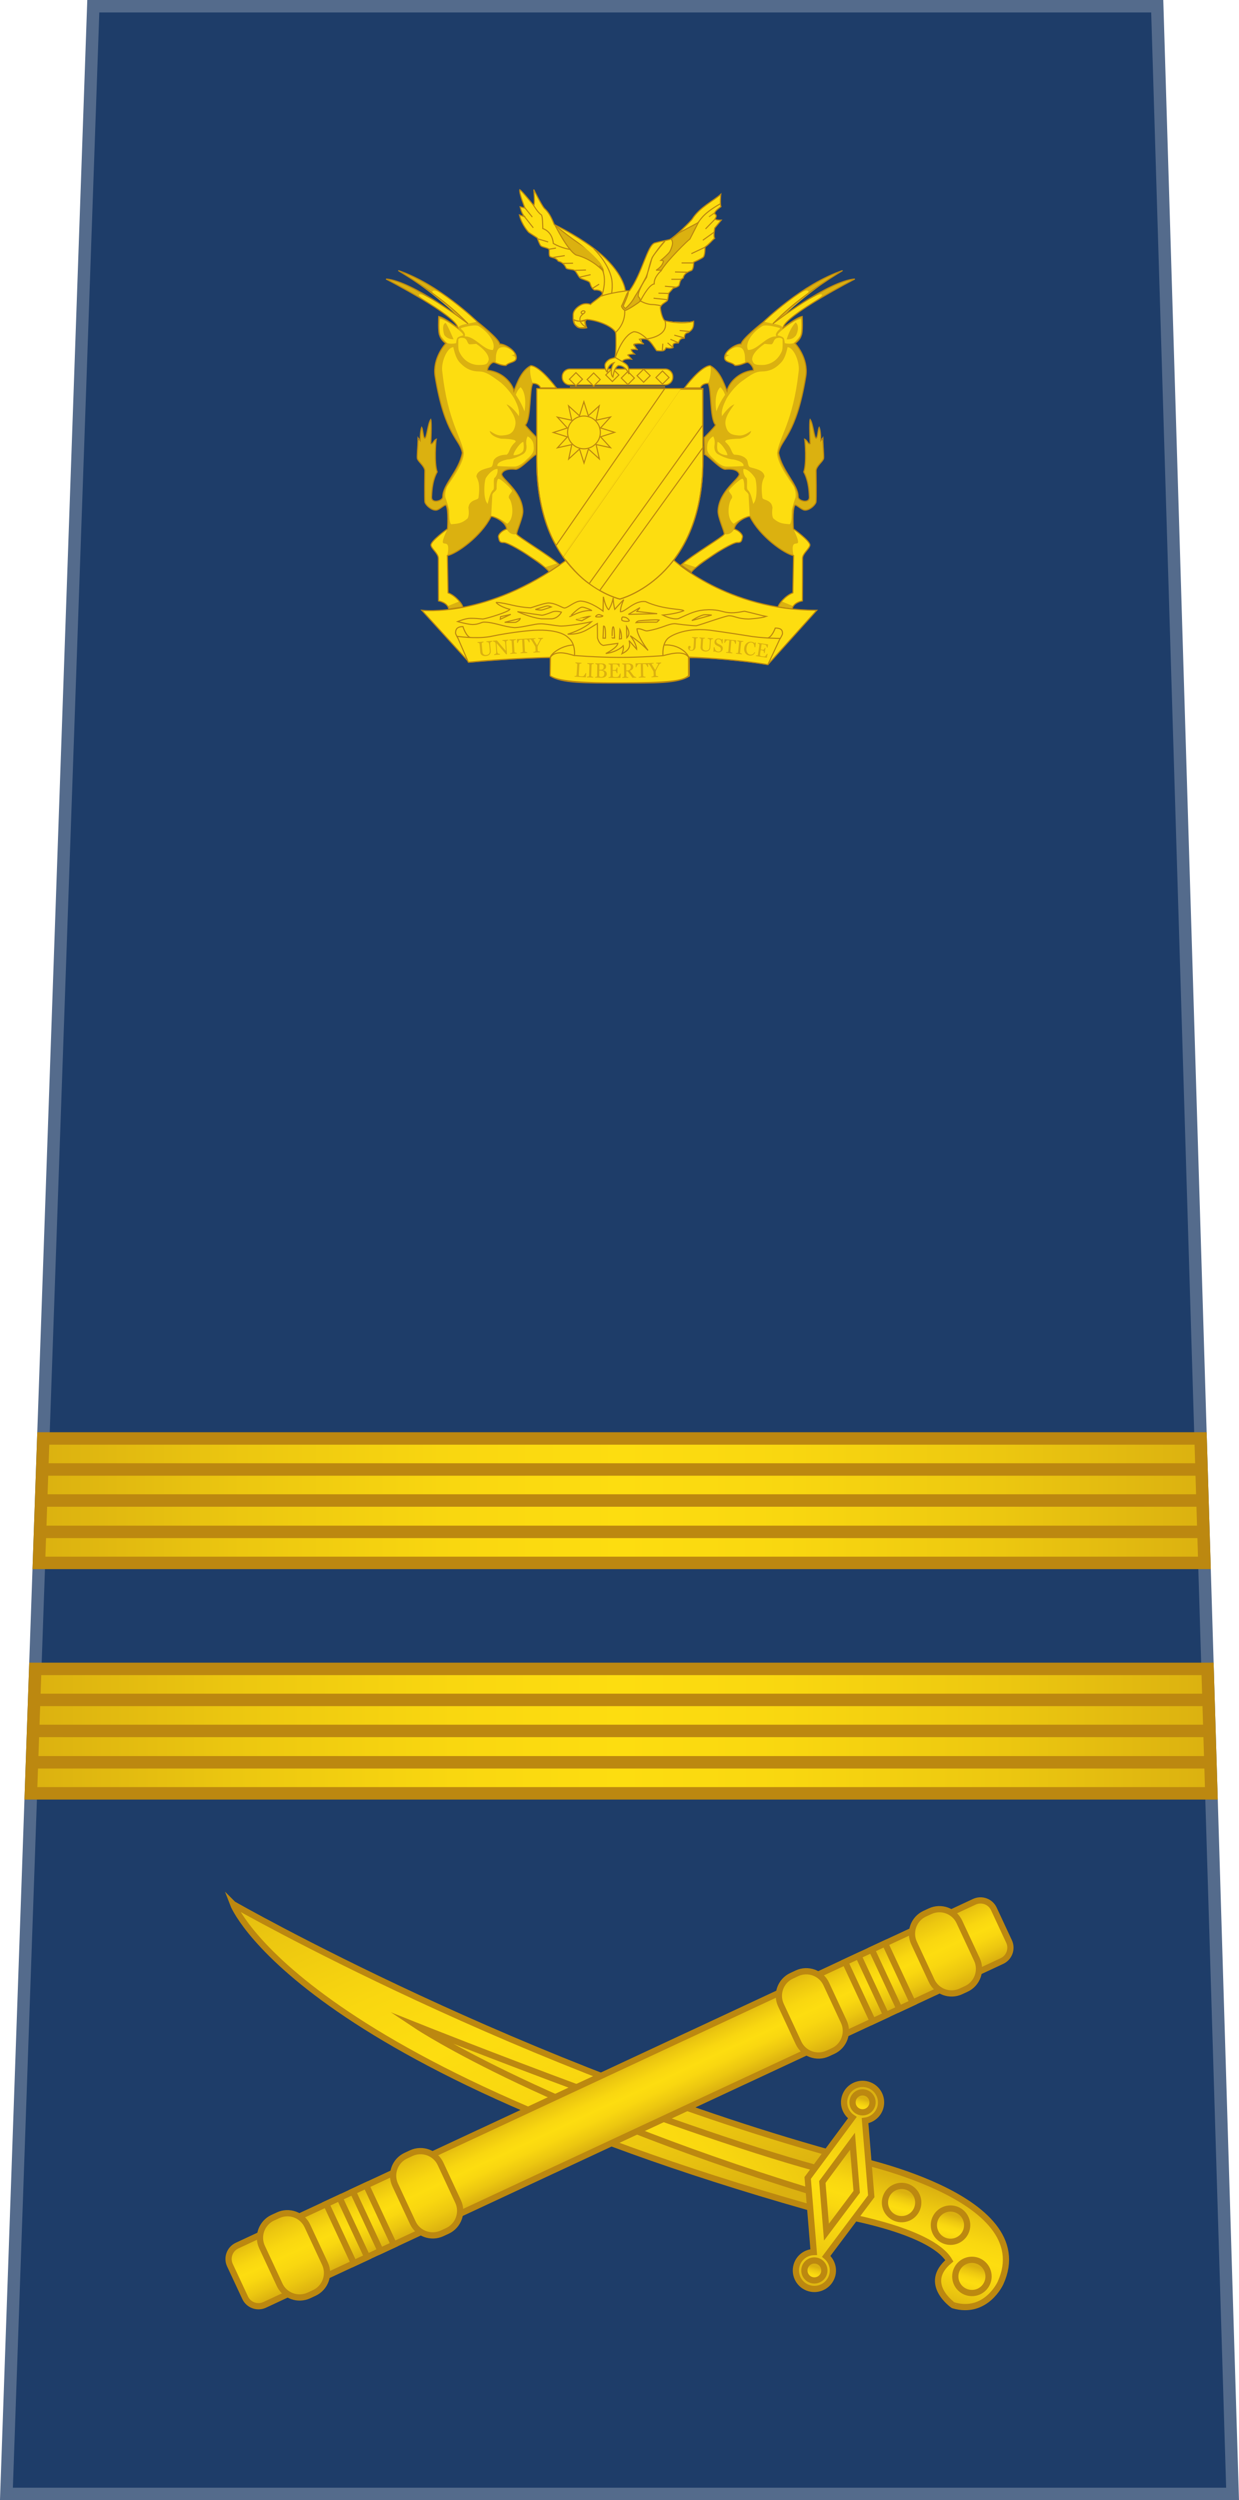 <?xml version="1.0" encoding="utf-8"?>
<!-- Generator: Adobe Illustrator 16.0.0, SVG Export Plug-In . SVG Version: 6.00 Build 0)  -->
<!DOCTYPE svg PUBLIC "-//W3C//DTD SVG 1.1//EN" "http://www.w3.org/Graphics/SVG/1.1/DTD/svg11.dtd">
<svg version="1.1"
	 id="svg18152" xmlns:x="http://ns.adobe.com/Extensibility/1.0/" xmlns:i="http://ns.adobe.com/AdobeIllustrator/10.0/" xmlns:graph="http://ns.adobe.com/Graphs/1.0/" xmlns:dc="http://purl.org/dc/elements/1.1/" xmlns:cc="http://creativecommons.org/ns#" xmlns:rdf="http://www.w3.org/1999/02/22-rdf-syntax-ns#" xmlns:svg="http://www.w3.org/2000/svg" xmlns:sodipodi="http://sodipodi.sourceforge.net/DTD/sodipodi-0.dtd" xmlns:inkscape="http://www.inkscape.org/namespaces/inkscape" inkscape:version="0.91 r13725" sodipodi:docname="16.SKA-BG.svg"
	 xmlns="http://www.w3.org/2000/svg" xmlns:xlink="http://www.w3.org/1999/xlink" x="0px" y="0px" width="198.968px"
	 height="401.463px" viewBox="0 0 198.968 401.463" enable-background="new 0 0 198.968 401.463" xml:space="preserve">
<sodipodi:namedview  id="base" bordercolor="#666666" inkscape:cx="-491.28567" fit-margin-left="0" inkscape:zoom="0.35" inkscape:cy="644.89649" fit-margin-top="0" pagecolor="#ffffff" showgrid="false" borderopacity="1.0" inkscape:window-maximized="1" inkscape:document-units="px" inkscape:pageshadow="2" fit-margin-bottom="0" inkscape:pageopacity="0.0" fit-margin-right="0" inkscape:window-y="-8" inkscape:current-layer="layer1" inkscape:window-width="1366" inkscape:window-x="-8" inkscape:window-height="705">
	</sodipodi:namedview>
<g>
	<polygon fill="#1E3D69" stroke="#546B8C" stroke-width="2" stroke-miterlimit="10" points="1.033,400.463 14.982,1 185.837,1 
		197.935,400.463 	"/>
	<g>
		<g>
			<g>
				
					<linearGradient id="SVGID_1_" gradientUnits="userSpaceOnUse" x1="542.155" y1="2018.894" x2="560.433" y2="2018.894" gradientTransform="matrix(0.276 -0.961 0.961 0.276 -1945.032 332.638)">
					<stop  offset="0" style="stop-color:#DBB110"/>
					<stop  offset="0.174" style="stop-color:#ECC710"/>
					<stop  offset="0.358" style="stop-color:#F9D710"/>
					<stop  offset="0.5" style="stop-color:#FDDD10"/>
					<stop  offset="0.641" style="stop-color:#F9D710"/>
					<stop  offset="0.826" style="stop-color:#ECC710"/>
					<stop  offset="1" style="stop-color:#DBB110"/>
				</linearGradient>
				<path fill="url(#SVGID_1_)" stroke="#BC8810" stroke-miterlimit="10" d="M152.455,363.028
					c-3.023-5.172-18.816-7.562-18.816-7.562l2.367-9.003c0,0,31.123,6.053,24.656,20.146c0,0-2.318,5.103-7.582,3.563
					C153.08,370.174,148.039,366.704,152.455,363.028z"/>
				<g>
					
						<linearGradient id="SVGID_2_" gradientUnits="userSpaceOnUse" x1="544.765" y1="2028.755" x2="550.109" y2="2028.755" gradientTransform="matrix(0.276 -0.961 0.961 0.276 -1945.032 332.638)">
						<stop  offset="0" style="stop-color:#DBB110"/>
						<stop  offset="0.174" style="stop-color:#ECC710"/>
						<stop  offset="0.358" style="stop-color:#F9D710"/>
						<stop  offset="0.5" style="stop-color:#FDDD10"/>
						<stop  offset="0.641" style="stop-color:#F9D710"/>
						<stop  offset="0.826" style="stop-color:#ECC710"/>
						<stop  offset="1" style="stop-color:#DBB110"/>
					</linearGradient>
					<circle fill="url(#SVGID_2_)" stroke="#BC8810" stroke-miterlimit="10" cx="156.078" cy="365.537" r="2.671"/>
					
						<linearGradient id="SVGID_3_" gradientUnits="userSpaceOnUse" x1="551.729" y1="2023.184" x2="557.076" y2="2023.184" gradientTransform="matrix(0.276 -0.961 0.961 0.276 -1945.032 332.638)">
						<stop  offset="0" style="stop-color:#DBB110"/>
						<stop  offset="0.174" style="stop-color:#ECC710"/>
						<stop  offset="0.358" style="stop-color:#F9D710"/>
						<stop  offset="0.5" style="stop-color:#FDDD10"/>
						<stop  offset="0.641" style="stop-color:#F9D710"/>
						<stop  offset="0.826" style="stop-color:#ECC710"/>
						<stop  offset="1" style="stop-color:#DBB110"/>
					</linearGradient>
					<circle fill="url(#SVGID_3_)" stroke="#BC8810" stroke-miterlimit="10" cx="152.642" cy="357.305" r="2.673"/>
					
						<linearGradient id="SVGID_4_" gradientUnits="userSpaceOnUse" x1="553.055" y1="2014.632" x2="558.402" y2="2014.632" gradientTransform="matrix(0.276 -0.961 0.961 0.276 -1945.032 332.638)">
						<stop  offset="0" style="stop-color:#DBB110"/>
						<stop  offset="0.174" style="stop-color:#ECC710"/>
						<stop  offset="0.358" style="stop-color:#F9D710"/>
						<stop  offset="0.5" style="stop-color:#FDDD10"/>
						<stop  offset="0.641" style="stop-color:#F9D710"/>
						<stop  offset="0.826" style="stop-color:#ECC710"/>
						<stop  offset="1" style="stop-color:#DBB110"/>
					</linearGradient>
					<path fill="url(#SVGID_4_)" stroke="#BC8810" stroke-miterlimit="10" d="M142.218,352.935c0.404-1.418,1.886-2.238,3.31-1.832
						c1.421,0.405,2.238,1.888,1.828,3.307c-0.399,1.419-1.887,2.238-3.306,1.832C142.63,355.834,141.808,354.353,142.218,352.935z"
						/>
				</g>
			</g>
			<g>
				
					<linearGradient id="SVGID_5_" gradientUnits="userSpaceOnUse" x1="536.733" y1="1975.74" x2="601.91" y2="1921.496" gradientTransform="matrix(0.276 -0.961 0.961 0.276 -1945.032 332.638)">
					<stop  offset="0" style="stop-color:#DBB110"/>
					<stop  offset="0.174" style="stop-color:#ECC710"/>
					<stop  offset="0.358" style="stop-color:#F9D710"/>
					<stop  offset="0.5" style="stop-color:#FDDD10"/>
					<stop  offset="0.641" style="stop-color:#F9D710"/>
					<stop  offset="0.826" style="stop-color:#ECC710"/>
					<stop  offset="1" style="stop-color:#DBB110"/>
				</linearGradient>
				<path fill="url(#SVGID_5_)" stroke="#BC8810" stroke-miterlimit="10" d="M133.637,355.468
					c-86.355-23.824-96.208-49.709-96.208-49.709l0.001,0.001c0,0,46.43,26.604,98.583,40.707L133.637,355.468z"/>
				
					<linearGradient id="SVGID_6_" gradientUnits="userSpaceOnUse" x1="532.305" y1="1945.456" x2="582.693" y2="1991.181" gradientTransform="matrix(0.276 -0.961 0.961 0.276 -1945.032 332.638)">
					<stop  offset="0" style="stop-color:#DBB110"/>
					<stop  offset="0.174" style="stop-color:#ECC710"/>
					<stop  offset="0.358" style="stop-color:#F9D710"/>
					<stop  offset="0.5" style="stop-color:#FDDD10"/>
					<stop  offset="0.641" style="stop-color:#F9D710"/>
					<stop  offset="0.826" style="stop-color:#ECC710"/>
					<stop  offset="1" style="stop-color:#DBB110"/>
				</linearGradient>
				<path fill="url(#SVGID_6_)" stroke="#BC8810" stroke-miterlimit="10" d="M134.25,353.126
					c-45.962-13.654-67.192-27.754-67.192-27.754s48.069,19.188,68.226,23.841L134.25,353.126z"/>
			</g>
			<g>
				
					<linearGradient id="SVGID_7_" gradientUnits="userSpaceOnUse" x1="538.387" y1="2004.358" x2="572.407" y2="2004.358" gradientTransform="matrix(0.276 -0.961 0.961 0.276 -1945.032 332.638)">
					<stop  offset="0" style="stop-color:#DBB110"/>
					<stop  offset="0.174" style="stop-color:#ECC710"/>
					<stop  offset="0.358" style="stop-color:#F9D710"/>
					<stop  offset="0.5" style="stop-color:#FDDD10"/>
					<stop  offset="0.641" style="stop-color:#F9D710"/>
					<stop  offset="0.826" style="stop-color:#ECC710"/>
					<stop  offset="1" style="stop-color:#DBB110"/>
				</linearGradient>
				<path fill="url(#SVGID_7_)" stroke="#BC8810" stroke-miterlimit="10" d="M135.664,336.769c-0.365,1.271,0.168,2.576,1.213,3.271
					l-7.174,9.688l0.975,11.896c-1.25,0.043-2.391,0.864-2.754,2.14c-0.451,1.574,0.461,3.221,2.037,3.674
					c1.574,0.451,3.221-0.461,3.674-2.035c0.332-1.164-0.082-2.363-0.955-3.094l7.236-9.646l-1-12.135
					c1.131-0.155,2.123-0.953,2.457-2.123c0.451-1.574-0.461-3.221-2.037-3.67C137.759,334.278,136.114,335.19,135.664,336.769z"/>
				
					<linearGradient id="SVGID_8_" gradientUnits="userSpaceOnUse" x1="547.829" y1="2004.357" x2="563.015" y2="2004.357" gradientTransform="matrix(0.276 -0.961 0.961 0.276 -1945.032 332.638)">
					<stop  offset="0" style="stop-color:#DBB110"/>
					<stop  offset="0.174" style="stop-color:#ECC710"/>
					<stop  offset="0.358" style="stop-color:#F9D710"/>
					<stop  offset="0.5" style="stop-color:#FDDD10"/>
					<stop  offset="0.641" style="stop-color:#F9D710"/>
					<stop  offset="0.826" style="stop-color:#ECC710"/>
					<stop  offset="1" style="stop-color:#DBB110"/>
				</linearGradient>
				<polygon fill="url(#SVGID_8_)" stroke="#BC8810" stroke-miterlimit="10" points="132.718,358.429 132.058,350.374 
					136.903,343.829 137.574,351.958 				"/>
				
					<linearGradient id="SVGID_9_" gradientUnits="userSpaceOnUse" x1="539.779" y1="2004.173" x2="542.985" y2="2004.173" gradientTransform="matrix(0.276 -0.961 0.961 0.276 -1945.032 332.638)">
					<stop  offset="0" style="stop-color:#DBB110"/>
					<stop  offset="0.174" style="stop-color:#ECC710"/>
					<stop  offset="0.358" style="stop-color:#F9D710"/>
					<stop  offset="0.5" style="stop-color:#FDDD10"/>
					<stop  offset="0.641" style="stop-color:#F9D710"/>
					<stop  offset="0.826" style="stop-color:#ECC710"/>
					<stop  offset="1" style="stop-color:#DBB110"/>
				</linearGradient>
				<circle fill="url(#SVGID_9_)" stroke="#BC8810" stroke-miterlimit="10" cx="130.778" cy="364.58" r="1.603"/>
				
					<linearGradient id="SVGID_10_" gradientUnits="userSpaceOnUse" x1="567.859" y1="2004.17" x2="571.069" y2="2004.17" gradientTransform="matrix(0.276 -0.961 0.961 0.276 -1945.032 332.638)">
					<stop  offset="0" style="stop-color:#DBB110"/>
					<stop  offset="0.174" style="stop-color:#ECC710"/>
					<stop  offset="0.358" style="stop-color:#F9D710"/>
					<stop  offset="0.5" style="stop-color:#FDDD10"/>
					<stop  offset="0.641" style="stop-color:#F9D710"/>
					<stop  offset="0.826" style="stop-color:#ECC710"/>
					<stop  offset="1" style="stop-color:#DBB110"/>
				</linearGradient>
				<circle fill="url(#SVGID_10_)" stroke="#BC8810" stroke-miterlimit="10" cx="138.515" cy="337.584" r="1.604"/>
			</g>
		</g>
		<g>
			
				<linearGradient id="SVGID_11_" gradientUnits="userSpaceOnUse" x1="1612.204" y1="633.844" x2="1622.707" y2="633.844" gradientTransform="matrix(0.423 0.906 0.906 -0.423 -1158.516 -860.318)">
				<stop  offset="0" style="stop-color:#DBB110"/>
				<stop  offset="0.174" style="stop-color:#ECC710"/>
				<stop  offset="0.358" style="stop-color:#F9D710"/>
				<stop  offset="0.5" style="stop-color:#FDDD10"/>
				<stop  offset="0.641" style="stop-color:#F9D710"/>
				<stop  offset="0.826" style="stop-color:#ECC710"/>
				<stop  offset="1" style="stop-color:#DBB110"/>
			</linearGradient>
			<path fill="url(#SVGID_11_)" stroke="#BC8810" stroke-miterlimit="10" d="M36.924,363.728c-0.548-1.177-0.035-2.588,1.141-3.136
				l118.401-55.216c1.179-0.548,2.589-0.031,3.136,1.145l2.44,5.237c0.551,1.179,0.037,2.587-1.141,3.136L42.501,370.106
				c-1.175,0.547-2.586,0.033-3.134-1.145L36.924,363.728z"/>
			<g>
				
					<linearGradient id="SVGID_12_" gradientUnits="userSpaceOnUse" x1="1289.254" y1="601.995" x2="1303.02" y2="601.995" gradientTransform="matrix(0.423 0.906 0.906 -0.423 -1046.211 -558.148)">
					<stop  offset="0" style="stop-color:#DBB110"/>
					<stop  offset="0.174" style="stop-color:#ECC710"/>
					<stop  offset="0.358" style="stop-color:#F9D710"/>
					<stop  offset="0.5" style="stop-color:#FDDD10"/>
					<stop  offset="0.641" style="stop-color:#F9D710"/>
					<stop  offset="0.826" style="stop-color:#ECC710"/>
					<stop  offset="1" style="stop-color:#DBB110"/>
				</linearGradient>
				<path fill="url(#SVGID_12_)" stroke="#BC8810" stroke-miterlimit="10" d="M49.606,368.592c-1.764,0.82-3.88,0.054-4.703-1.711
					l-2.825-6.063c-0.822-1.766-0.052-3.881,1.712-4.701l0.869-0.401c1.764-0.821,3.879-0.058,4.703,1.712l2.823,6.061
					c0.823,1.766,0.052,3.879-1.711,4.701L49.606,368.592z"/>
				
					<linearGradient id="SVGID_13_" gradientUnits="userSpaceOnUse" x1="1289.252" y1="625.589" x2="1303.022" y2="625.589" gradientTransform="matrix(0.423 0.906 0.906 -0.423 -1046.211 -558.148)">
					<stop  offset="0" style="stop-color:#DBB110"/>
					<stop  offset="0.174" style="stop-color:#ECC710"/>
					<stop  offset="0.358" style="stop-color:#F9D710"/>
					<stop  offset="0.5" style="stop-color:#FDDD10"/>
					<stop  offset="0.641" style="stop-color:#F9D710"/>
					<stop  offset="0.826" style="stop-color:#ECC710"/>
					<stop  offset="1" style="stop-color:#DBB110"/>
				</linearGradient>
				<path fill="url(#SVGID_13_)" stroke="#BC8810" stroke-miterlimit="10" d="M70.989,358.622c-1.765,0.82-3.879,0.057-4.703-1.713
					l-2.826-6.061c-0.822-1.768-0.053-3.881,1.712-4.701l0.868-0.404c1.764-0.821,3.879-0.053,4.703,1.713l2.824,6.063
					c0.822,1.765,0.053,3.883-1.711,4.705L70.989,358.622z"/>
				
					<linearGradient id="SVGID_14_" gradientUnits="userSpaceOnUse" x1="1289.251" y1="693.934" x2="1303.015" y2="693.934" gradientTransform="matrix(0.423 0.906 0.906 -0.423 -1046.211 -558.148)">
					<stop  offset="0" style="stop-color:#DBB110"/>
					<stop  offset="0.174" style="stop-color:#ECC710"/>
					<stop  offset="0.358" style="stop-color:#F9D710"/>
					<stop  offset="0.5" style="stop-color:#FDDD10"/>
					<stop  offset="0.641" style="stop-color:#F9D710"/>
					<stop  offset="0.826" style="stop-color:#ECC710"/>
					<stop  offset="1" style="stop-color:#DBB110"/>
				</linearGradient>
				<path fill="url(#SVGID_14_)" stroke="#BC8810" stroke-miterlimit="10" d="M132.928,329.739c-1.765,0.822-3.88,0.055-4.701-1.713
					l-2.819-6.058c-0.824-1.769-0.06-3.881,1.711-4.702l0.862-0.404c1.771-0.82,3.883-0.053,4.703,1.711l2.823,6.063
					c0.822,1.766,0.052,3.883-1.713,4.703L132.928,329.739z"/>
				
					<linearGradient id="SVGID_15_" gradientUnits="userSpaceOnUse" x1="1289.252" y1="717.524" x2="1303.017" y2="717.524" gradientTransform="matrix(0.423 0.906 0.906 -0.423 -1046.211 -558.148)">
					<stop  offset="0" style="stop-color:#DBB110"/>
					<stop  offset="0.174" style="stop-color:#ECC710"/>
					<stop  offset="0.358" style="stop-color:#F9D710"/>
					<stop  offset="0.5" style="stop-color:#FDDD10"/>
					<stop  offset="0.641" style="stop-color:#F9D710"/>
					<stop  offset="0.826" style="stop-color:#ECC710"/>
					<stop  offset="1" style="stop-color:#DBB110"/>
				</linearGradient>
				<path fill="url(#SVGID_15_)" stroke="#BC8810" stroke-miterlimit="10" d="M154.308,319.769c-1.77,0.822-3.879,0.055-4.703-1.711
					l-2.822-6.063c-0.82-1.766-0.055-3.88,1.713-4.701l0.868-0.4c1.763-0.822,3.88-0.055,4.701,1.713l2.825,6.056
					c0.814,1.771,0.052,3.887-1.713,4.704L154.308,319.769z"/>
			</g>
			<g>
				<g>
					
						<linearGradient id="SVGID_16_" gradientUnits="userSpaceOnUse" x1="1290.885" y1="703.369" x2="1301.382" y2="703.369" gradientTransform="matrix(0.423 0.906 0.906 -0.423 -1046.211 -558.148)">
						<stop  offset="0" style="stop-color:#DBB110"/>
						<stop  offset="0.174" style="stop-color:#ECC710"/>
						<stop  offset="0.358" style="stop-color:#F9D710"/>
						<stop  offset="0.5" style="stop-color:#FDDD10"/>
						<stop  offset="0.641" style="stop-color:#F9D710"/>
						<stop  offset="0.826" style="stop-color:#ECC710"/>
						<stop  offset="1" style="stop-color:#DBB110"/>
					</linearGradient>
					<polygon fill="url(#SVGID_16_)" stroke="#BC8810" stroke-miterlimit="10" points="137.858,314.058 142.292,323.571 
						140.155,324.565 135.721,315.054 					"/>
					
						<linearGradient id="SVGID_17_" gradientUnits="userSpaceOnUse" x1="1290.885" y1="708.087" x2="1301.383" y2="708.087" gradientTransform="matrix(0.423 0.906 0.906 -0.423 -1046.211 -558.148)">
						<stop  offset="0" style="stop-color:#DBB110"/>
						<stop  offset="0.174" style="stop-color:#ECC710"/>
						<stop  offset="0.358" style="stop-color:#F9D710"/>
						<stop  offset="0.5" style="stop-color:#FDDD10"/>
						<stop  offset="0.641" style="stop-color:#F9D710"/>
						<stop  offset="0.826" style="stop-color:#ECC710"/>
						<stop  offset="1" style="stop-color:#DBB110"/>
					</linearGradient>
					<polygon fill="url(#SVGID_17_)" stroke="#BC8810" stroke-miterlimit="10" points="142.134,312.063 146.571,321.577 
						144.431,322.573 139.998,313.06 					"/>
				</g>
				<g>
					
						<linearGradient id="SVGID_18_" gradientUnits="userSpaceOnUse" x1="1290.887" y1="611.431" x2="1301.384" y2="611.431" gradientTransform="matrix(0.423 0.906 0.906 -0.423 -1046.211 -558.148)">
						<stop  offset="0" style="stop-color:#DBB110"/>
						<stop  offset="0.174" style="stop-color:#ECC710"/>
						<stop  offset="0.358" style="stop-color:#F9D710"/>
						<stop  offset="0.5" style="stop-color:#FDDD10"/>
						<stop  offset="0.641" style="stop-color:#F9D710"/>
						<stop  offset="0.826" style="stop-color:#ECC710"/>
						<stop  offset="1" style="stop-color:#DBB110"/>
					</linearGradient>
					<polygon fill="url(#SVGID_18_)" stroke="#BC8810" stroke-miterlimit="10" points="54.536,352.911 58.972,362.425 
						56.834,363.422 52.397,353.909 					"/>
					
						<linearGradient id="SVGID_19_" gradientUnits="userSpaceOnUse" x1="1290.884" y1="616.149" x2="1301.385" y2="616.149" gradientTransform="matrix(0.423 0.906 0.906 -0.423 -1046.211 -558.148)">
						<stop  offset="0" style="stop-color:#DBB110"/>
						<stop  offset="0.174" style="stop-color:#ECC710"/>
						<stop  offset="0.358" style="stop-color:#F9D710"/>
						<stop  offset="0.5" style="stop-color:#FDDD10"/>
						<stop  offset="0.641" style="stop-color:#F9D710"/>
						<stop  offset="0.826" style="stop-color:#ECC710"/>
						<stop  offset="1" style="stop-color:#DBB110"/>
					</linearGradient>
					<polygon fill="url(#SVGID_19_)" stroke="#BC8810" stroke-miterlimit="10" points="58.812,350.917 63.249,360.433 
						61.11,361.429 56.674,351.913 					"/>
				</g>
			</g>
		</g>
	</g>
	<g>
		
			<linearGradient id="SVGID_20_" gradientUnits="userSpaceOnUse" x1="486.943" y1="-13.39" x2="676.508" y2="-13.39" gradientTransform="matrix(1 0 0 -1 -481.981 264.583)">
			<stop  offset="0" style="stop-color:#DBB110"/>
			<stop  offset="0.174" style="stop-color:#ECC710"/>
			<stop  offset="0.358" style="stop-color:#F9D710"/>
			<stop  offset="0.5" style="stop-color:#FDDD10"/>
			<stop  offset="0.641" style="stop-color:#F9D710"/>
			<stop  offset="0.826" style="stop-color:#ECC710"/>
			<stop  offset="1" style="stop-color:#DBB110"/>
		</linearGradient>
		<polygon fill="url(#SVGID_20_)" points="194.528,287.963 4.962,287.963 5.659,267.983 193.923,267.983 		"/>
		<g>
			
				<line fill="none" stroke="#BC8810" stroke-width="2" stroke-miterlimit="10" x1="5.485" y1="272.963" x2="194.076" y2="272.963"/>
			
				<line fill="none" stroke="#BC8810" stroke-width="2" stroke-miterlimit="10" x1="5.311" y1="277.944" x2="194.224" y2="277.944"/>
			
				<line fill="none" stroke="#BC8810" stroke-width="2" stroke-miterlimit="10" x1="5.136" y1="282.983" x2="194.376" y2="282.983"/>
		</g>
		<polygon fill="none" stroke="#BC8810" stroke-width="2" stroke-miterlimit="10" points="194.528,287.963 4.962,287.963 
			5.659,267.983 193.923,267.983 		"/>
	</g>
	<g>
		
			<linearGradient id="SVGID_21_" gradientUnits="userSpaceOnUse" x1="488.234" y1="23.61" x2="675.39" y2="23.61" gradientTransform="matrix(1 0 0 -1 -481.981 264.583)">
			<stop  offset="0" style="stop-color:#DBB110"/>
			<stop  offset="0.174" style="stop-color:#ECC710"/>
			<stop  offset="0.358" style="stop-color:#F9D710"/>
			<stop  offset="0.5" style="stop-color:#FDDD10"/>
			<stop  offset="0.641" style="stop-color:#F9D710"/>
			<stop  offset="0.826" style="stop-color:#ECC710"/>
			<stop  offset="1" style="stop-color:#DBB110"/>
		</linearGradient>
		<polygon fill="url(#SVGID_21_)" points="193.41,250.962 6.254,250.962 6.951,230.983 192.803,230.983 		"/>
		<g>
			
				<line fill="none" stroke="#BC8810" stroke-width="2" stroke-miterlimit="10" x1="6.778" y1="235.963" x2="192.955" y2="235.963"/>
			
				<line fill="none" stroke="#BC8810" stroke-width="2" stroke-miterlimit="10" x1="6.603" y1="240.944" x2="193.103" y2="240.944"/>
			
				<line fill="none" stroke="#BC8810" stroke-width="2" stroke-miterlimit="10" x1="6.428" y1="245.983" x2="193.257" y2="245.983"/>
		</g>
		<polygon fill="none" stroke="#BC8810" stroke-width="2" stroke-miterlimit="10" points="193.41,250.962 6.254,250.962 
			6.951,230.983 192.803,230.983 		"/>
	</g>
	<g id="g4396-2" transform="matrix(0.354,0,0,0.354,-66.144,639.121)">
		<g id="shield-top-7" transform="translate(127.988,572.514)">
			<path id="rect3059-9" fill="#FDDD10" stroke="#BC8810" stroke-width="0.5" d="M317.349-2210.562h43.276
				c1.902,0,3.446,1.541,3.446,3.446v0.315c0,1.9-1.543,3.441-3.446,3.441h-43.276c-1.9,0-3.442-1.541-3.442-3.441v-0.315
				C313.907-2209.022,315.446-2210.562,317.349-2210.562z"/>
			
				<rect id="rect3181-5" x="317.675" y="-2209.064" transform="matrix(0.707 0.707 -0.707 0.707 -1466.276 -871.69)" fill="#FDDD10" stroke="#BC8810" stroke-width="0.5" width="4.204" height="4.207"/>
			
				<rect id="rect3183-4" x="325.715" y="-2208.916" transform="matrix(0.707 0.707 -0.707 0.707 -1463.819 -877.332)" fill="#FDDD10" stroke="#BC8810" stroke-width="0.5" width="4.208" height="4.209"/>
			
				<rect id="rect3185-3" x="333.546" y="-2209.193" transform="matrix(0.708 0.707 -0.707 0.708 -1461.417 -882.531)" fill="#FDDD10" stroke="#BC8810" stroke-width="0.5" width="4.209" height="4.209"/>
			
				<rect id="rect3187-1" x="341.538" y="-2209.182" transform="matrix(0.707 0.707 -0.707 0.707 -1459.684 -889.009)" fill="#FDDD10" stroke="#BC8810" stroke-width="0.5" width="4.203" height="4.209"/>
			
				<rect id="rect3189-2" x="349.604" y="-2208.984" transform="matrix(0.707 0.707 -0.707 0.707 -1458.096 -895.915)" fill="#FDDD10" stroke="#BC8810" stroke-width="0.5" width="4.208" height="4.208"/>
			
				<rect id="rect3191-3" x="357.558" y="-2208.993" transform="matrix(0.707 0.707 -0.707 0.707 -1455.164 -900.7)" fill="#FDDD10" stroke="#BC8810" stroke-width="0.5" width="4.202" height="4.209"/>
		</g>
		<g id="oryx-left-3" transform="translate(127.988,572.076)">
			
				<path id="path3124-4" sodipodi:nodetypes="ccssccccccccccccccccccccccccccccccccccccccccccccccccccccccc" inkscape:connector-curvature="0" fill="#DBB110" d="
				M262.409-2101.219c-0.431-3.012-4.63-3.722-4.63-3.722s-0.086-18.276-0.064-19.209c0.052-2.295-3.142-4.363-3.352-6.064
				c-0.221-1.844,7.497-7.397,7.497-7.397s0.594-8.825-0.657-10.661c-0.497-0.663-2.822,1.938-4.371,2.162
				c-1.97,0.279-4.694-2.016-5.202-3.543c-0.276-0.828-0.055-14.448-0.055-14.448c-0.275-2.212-3.22-4.134-3.428-5.531
				c-0.168-1.11,0.055-7.306,0.329-7.969c0.224-0.54,0.964-0.13,0.964-0.13s0.011-4.363,0.723-5.939
				c0.552,0.886,0.63,4.785,1.408,4.967c0.944-0.276,1.325-6.678,2.698-8.532c0.497,1.325,0.011,10.979,0.011,10.979
				c0.886,0.497,1.259-1.524,2.471-2.017c-0.177,0.718-0.983,11.028,0.42,14.84c-2.546,4.643-2.419,10.332-2.532,11.546
				c0.075,2.177,2.565,1.67,2.565,1.67c1.549-0.279,2.502-1.113,2.502-1.941c0-5.644,7.336-11.601,8.885-19.89
				c-1.005-6.312-7.914-7.57-12.365-34.751c-1.331-8.375,4.85-14.946,4.85-14.946s-2.19-1.491-2.735-3.522
				c-0.864-1.415-0.472-8.688-0.472-8.688c2.619,0.431,8.684,5.202,8.684,5.202c-0.428-5.558-32.554-22.183-32.554-22.183
				c11.973,0.78,36.232,20.576,36.232,20.576c-10.719-11.111-23.788-20.19-30.677-24.414c18.46,6.179,35.846,23.244,35.846,23.244
				s9.868,7.671,10.172,10.095c1.88-0.232,7.527,2.838,7.513,6.108c0,2.424-3.239,1.878-4.694,3.601
				c-2.896,0.077-4.698-1.487-5.793-1.414c-1.175,0.315-2.688,2.391-2.583,3.601c7.28,0.704,11.459,6.435,11.974,9.395
				c1.488-3.914,3.428-9.3,7.671-11.503c4.379,0.315,11.58,10.095,11.58,10.095h-7.201c0,0-0.541-2.038-3.44-2.038
				c-1.646,2.191-0.704,16.146-3.443,18.864c0.549,1.095,5.166,5.713,5.166,5.713l-0.157,7.672c-1.173,0-7.12,6.729-9.391,6.729
				c-4.385-0.469-6.028,0.939-6.34,2.194c0,2.268,9.164,7.593,9.628,16.589c0.157,3.051-3.018,9.436-2.819,10.646
				c0.547,1.171,14.402,9.391,19.566,13.927l-4.854,3.127c-1.799-2.582-8.96-7.038-10.018-7.821
				c-0.624-0.469-8.618-5.55-10.642-5.477c-2.192,0.152-1.955-1.332-2.347-2.507c-0.08-1.408,2.032-3.07,3.755-3.603
				c-0.469-3.601-6.649-6.112-7.118-5.633c-4.462,8.999-15.653,16.907-19.8,17.688l0.312,16.904c3.523,1.254,6.729,5.404,6.654,6.42
				L262.409-2101.219L262.409-2101.219z"/>
			<path id="path3093-1" sodipodi:nodetypes="ccccc" inkscape:connector-curvature="0" fill="#FDDD10" d="M299.743-2211.594
				c4.385,0.317,11.5,10.04,11.5,10.04h-7.201c0,0-0.541-2.035-3.443-2.035C299.205-2206.651,299.023-2211.318,299.743-2211.594z"/>
			<path id="path3097-1" sodipodi:nodetypes="ccssccccc" inkscape:connector-curvature="0" fill="#FDDD10" d="M261.968-2102.577
				c-1.705-2.263-4.19-2.365-4.19-2.365s-0.083-18.276-0.065-19.209c0.052-2.295-3.141-4.363-3.348-6.064
				c-0.221-1.842,7.497-7.394,7.497-7.394c-5.735,12.4,2.151,1.267-0.08,12.124l0.312,16.912c1.472,0.754,4.492,2.905,4.995,3.925
				L261.968-2102.577L261.968-2102.577z"/>
			<path id="path3099-3" sodipodi:nodetypes="cccccccc" inkscape:connector-curvature="0" fill="#FDDD10" d="M293.246-2135.186
				c0.547,1.171,13.348,8.612,18.514,13.149l-5.741,1.858c-1.799-2.579-7.022-4.984-8.079-5.774
				c-0.624-0.468-8.62-5.55-10.644-5.478c-2.19,0.156-1.955-1.331-2.347-2.506c-0.08-1.408,2.035-3.069,3.758-3.602
				C288.746-2137.572,289.878-2134.587,293.246-2135.186z"/>
			
				<path id="path3101-8" sodipodi:nodetypes="cccccccc" inkscape:connector-curvature="0" fill="#FDDD10" stroke="#FDDD10" stroke-width="0.5" d="
				M284.946-2160.056c1.055-0.096,5.81,4.653,5.975,5.199c-0.71,1.333-1.839,1.872-1.436,3.428
				c1.505,1.343,2.764,8.742-0.555,11.184c-1.4-1.126-4.15-2.932-6.972-3.487c0,0,0.33-7.104,0.497-9.407
				c0.497-1.103,1.328-1.103,1.937-2.489C284.394-2155.636,284.285-2159.062,284.946-2160.056L284.946-2160.056z"/>
			
				<path id="path3109-7" sodipodi:nodetypes="cccccccc" inkscape:connector-curvature="0" fill="#FDDD10" stroke="#FDDD10" stroke-width="0.5" d="
				M291.917-2217.282c-0.04-0.469-2.822-2.666-4.817-2.504c-2.27,0-2.502,1.643-2.816,2.662c-0.352,1.439-0.119,3.015-0.315,3.798
				c0,0,2.7,1.056,3.915,1.056c0.547,0,4.225-1.68,4.462-2.311c0.679-1.444-2.546-1.643-3.562-1.916
				C289.889-2216.625,292.425-2216.459,291.917-2217.282z"/>
			<path id="path3120-4" sodipodi:nodetypes="cccccc" inkscape:connector-curvature="0" fill="#FDDD10" d="M266.673-2228.906
				c-1.603-5.086-18.743-13.577-17.763-14.908c1.416-2.046,22.186,12.914,22.186,12.914c-10.448-11.384-17.451-13.502-15.927-14.557
				c1.789-2.504,20.347,13.774,20.347,13.774C271.521-2230.519,267.705-2230.574,266.673-2228.906z"/>
			
				<path id="path3088-2" sodipodi:nodetypes="ccsscccccccccccccccccccccccccccccccccccccccccccccccccccccccc" inkscape:connector-curvature="0" fill="none" stroke="#BC8810" stroke-width="0.5" d="
				M262.409-2101.219c-0.431-3.012-4.63-3.722-4.63-3.722s-0.086-18.276-0.064-19.209c0.052-2.295-3.142-4.363-3.352-6.064
				c-0.221-1.844,7.497-7.397,7.497-7.397s0.594-8.825-0.657-10.661c-0.497-0.663-2.822,1.938-4.371,2.162
				c-1.97,0.279-4.694-2.016-5.202-3.543c-0.276-0.828-0.055-14.448-0.055-14.448c-0.275-2.212-3.22-4.134-3.428-5.531
				c-0.168-1.11,0.387-7.03,0.329-7.969c-0.019-0.544-0.047-0.726,0-1.229c0.146,0.28,0.632,0.594,0.964,1.099
				c0,0,0.011-4.363,0.723-5.939c0.552,0.886,0.63,4.785,1.408,4.967c0.944-0.276,1.325-6.678,2.698-8.532
				c0.497,1.325,0.011,10.979,0.011,10.979c0.886,0.497,1.259-1.524,2.471-2.017c-0.177,0.718-0.983,11.028,0.42,14.84
				c-2.546,4.643-2.419,10.332-2.532,11.546c0.075,2.177,2.565,1.67,2.565,1.67c1.549-0.279,2.502-1.113,2.502-1.941
				c0-5.644,7.336-11.601,8.885-19.89c-1.005-6.312-7.914-7.57-12.365-34.751c-1.331-8.375,4.85-14.946,4.85-14.946
				s-2.19-1.491-2.739-3.522c-0.859-1.415-0.467-8.688-0.467-8.688c2.618,0.431,8.684,5.202,8.684,5.202
				c-0.428-5.558-32.557-22.183-32.557-22.183c11.975,0.78,37.178,20.267,37.178,20.267c-10.724-11.115-24.732-19.881-31.621-24.104
				c18.46,6.179,35.846,23.244,35.846,23.244s9.868,7.665,10.172,10.095c1.879-0.232,7.527,2.839,7.516,6.108
				c0,2.424-3.243,1.877-4.694,3.601c-2.896,0.077-4.701-1.487-5.793-1.414c-1.176,0.318-2.689,2.391-2.584,3.606
				c7.278,0.698,11.459,6.428,11.973,9.388c1.491-3.914,3.429-9.3,7.676-11.5c4.379,0.312,11.58,10.092,11.58,10.092h-7.201
				c0,0-0.544-2.038-3.44-2.038c-1.646,2.191-0.707,16.146-3.442,18.864c0.547,1.095,5.166,5.713,5.166,5.713l-0.157,7.672
				c-1.171,0-7.121,6.729-9.391,6.729c-4.382-0.468-6.025,0.943-6.341,2.194c0,2.268,9.164,7.596,9.631,16.589
				c0.156,3.051-3.021,9.436-2.822,10.646c0.549,1.171,14.402,9.394,19.567,13.927l-4.854,3.127c-1.8-2.582-8.96-7.033-10.019-7.821
				c-0.624-0.468-8.618-5.55-10.642-5.478c-2.192,0.155-1.955-1.331-2.347-2.504c-0.08-1.408,2.035-3.071,3.758-3.603
				c-0.472-3.601-6.649-6.113-7.121-5.627c-4.462,8.996-15.65,16.898-19.798,17.684l0.312,16.904
				c3.521,1.253,6.729,5.404,6.652,6.42L262.409-2101.219L262.409-2101.219z"/>
			
				<path id="path3122-7" sodipodi:nodetypes="cccccccc" inkscape:connector-curvature="0" fill="#FDDD10" stroke="#FDDD10" stroke-width="0.5" d="
				M264.442-2159.526c0,0-2.502,2.778-2.855,3.719c-0.478,1.171-0.783,3.678-0.192,4.537c0.928,2.963,0.751,2.295,1.486,5.205
				c-0.077,5.717,0.746,6.105,0.746,6.105c2.699-0.272,4.473-0.201,7.157-2.546c0.435-0.78,0.631-2.072,0.353-4.421
				C270.196-2150.74,267.462-2155.329,264.442-2159.526z"/>
			
				<path id="path3091-7" sodipodi:nodetypes="cccccccccccccccccccccccccccc" inkscape:connector-curvature="0" fill="#FDDD10" stroke="#FDDD10" stroke-width="0.5" d="
				M264.304-2219.772c-2.607,0.516-5.252,6.908-4.538,11.006c2.491,22.578,8.847,29.597,9.761,36.702
				c-0.05,5.844-7.867,15.076-7.867,15.939l3.866-3.264c-0.058,3.097-0.389,3.761-0.5,4.313c-0.853,1.298-1.792,3.054-1.44,3.932
				c1.549,3.87,1.549,8.411,1.549,8.411c3.874,1.44,5.699-3.322,5.699-3.322c0.389-1.716,0.392-2.743,1.383-3.65
				c1.494-1.549,3.485-1.234,3.485-2.27c0.889-6.979-0.605-8.028-0.994-9.41c0.389-3.428,5.174-3.798,6.806-4.481
				c0.942-0.497,0.555-2.877,1.549-3.598c0,0,1.383-1.98,5.591-2.046c1.383-1.16,0.795-2.883,3.874-5.699
				c0.221-0.997-6.447-1.055-6.447-1.055c-5.257-1.16-5.594-3.86-5.119-4.092c0.632,0.204,2.863,2.203,5.243,2.154
				c0,0,3.275-0.044,4.33-1.099c1.774-1.22,1.938-4.205,1.938-4.205c0.133-3.603-3.893-7.9-4.374-8.966
				c2.728,0.298,5.978,5.036,5.978,5.036c0.221-2.822-1.604-6.036-2.214-7.306c-0.886-1.501-3.612-5.434-7.027-7.803
				c-3.874-2.822-5.92-4.208-8.688-4.208c-3.156,0-5.92-1.104-8.355-3.595C266.187-2213.792,265.139-2215.893,264.304-2219.772
				L264.304-2219.772L264.304-2219.772z"/>
			<path id="path3095-9" sodipodi:nodetypes="cccc" inkscape:connector-curvature="0" fill="#FDDD10" d="M295.019-2201.841
				c0,0-1.381,1.052-2.159,3.432c0,0,2.601,3.646,3.932,7.527C297.848-2197.247,296.234-2200.842,295.019-2201.841L295.019-2201.841
				z"/>
			
				<path id="path3105-3" sodipodi:nodetypes="ccccccccc" inkscape:connector-curvature="0" fill="#FDDD10" stroke="#FDDD10" stroke-width="0.5" d="
				M298.334-2179.249c0,0,2.347,1.408,2.347,3.993c0.181,2.041,0.232,3.128-3.131,6.028c0,0-2.789,3.035-5.243,3.128
				c-2.035,0.083-7.591-0.235-7.591-0.235s-0.315-1.483,4.379-2.504c0,0,2.896,0,7.124-2.424c0.918-0.54,1.955-1.803,1.723-4.07
				C297.94-2175.334,297.468-2177.604,298.334-2179.249z"/>
			
				<path id="path3103-1" sodipodi:nodetypes="cccc" inkscape:connector-curvature="0" fill="#FDDD10" stroke="#FDDD10" stroke-width="0.5" d="
				M296.063-2176.742c-1.491,0.704-3.914,4.462-3.993,5.478c0,0,2.27,0,3.678-1.563
				C296.549-2173.721,296.063-2176.742,296.063-2176.742z"/>
			
				<path id="path3107-9" sodipodi:nodetypes="cccccc" inkscape:connector-curvature="0" fill="#FDDD10" stroke="#FDDD10" stroke-width="0.5" d="
				M284.322-2164.533c-1.958,0.155-4.051,2.608-4.931,4.149c-0.7,2.191-1.019,8.532,0.548,10.875
				c0.812-3.253,1.331-4.929,2.583-6.102c0.392-1.016-0.232-3.993,0.392-5.241C283.461-2161.089,284.562-2162.889,284.322-2164.533z
				"/>
			
				<path id="path3111-8" sodipodi:nodetypes="ccccc" inkscape:connector-curvature="0" fill="#FDDD10" stroke="#FDDD10" stroke-width="0.5" d="
				M268.12-2228.473c0,0,5.325-1.643,7.517-1.016c4.356,2.537,7.98,7.433,6.652,10.487c-3.99,0-7.646-5.953-12.286-6.185
				C270.486-2226.648,268.045-2228.63,268.12-2228.473z"/>
			
				<path id="path3113-6" sodipodi:nodetypes="cccccccc" inkscape:connector-curvature="0" fill="#FDDD10" stroke="#FDDD10" stroke-width="0.5" d="
				M267.026-2223.544c0.624-0.718,1.8-0.469,2.424-0.312c1.331,0.627,0.976,1.955,2.115,2.742c0.468,0.155,3.289-0.16,3.289-0.16
				c0.859,0.63,5.475,3.684,5.475,6.886c-0.547,1.726-0.779,2.191-4.07,2.191c0,0-6.163,0.508-8.996-6.26
				C266.869-2220.098,267.026-2221.509,267.026-2223.544z"/>
			
				<path id="path3115-5" sodipodi:nodetypes="cccccccccsc" inkscape:connector-curvature="0" fill="#FDDD10" stroke="#FDDD10" stroke-width="0.5" d="
				M258.653-2232.535c0,0-0.469,5.478,0.471,7.356c0,0,1.778,2.448,2.895,3.128c0.704,0.235,2.191,0.318,3.522,0
				c0,0,0.233-2.347,0.78-2.501c0.572-0.61,2.43-1.016,2.43-1.016C268.434-2226.827,260.841-2232.377,258.653-2232.535z
				 M261.172-2231.292c1.502,2.347,2.538,5.1,3.819,7.911c-2.924,0.167-4.139-1.218-4.697-1.897
				C259.847-2225.814,258.66-2231.01,261.172-2231.292z"/>
		</g>
		<g id="oryx-right-0" transform="matrix(-1,0,0,1,896.363,572.076)">
			
				<path id="path3147-2" sodipodi:nodetypes="ccssccccccccccccccccccccccccccccccccccccccccccccccccccccccc" inkscape:connector-curvature="0" fill="#DBB110" d="
				M350.147-2101.219c-0.431-3.012-4.633-3.722-4.633-3.722s-0.088-18.276-0.061-19.209c0.05-2.295-3.142-4.363-3.347-6.064
				c-0.224-1.844,7.494-7.397,7.494-7.397s0.594-8.825-0.657-10.661c-0.497-0.663-2.822,1.938-4.374,2.162
				c-1.966,0.279-4.691-2.016-5.202-3.543c-0.276-0.828-0.055-14.448-0.055-14.448c-0.276-2.212-3.222-4.134-3.429-5.531
				c-0.166-1.11,0.055-7.306,0.337-7.969c0.215-0.54,0.955-0.13,0.955-0.13s0.019-4.363,0.723-5.939
				c0.558,0.886,0.63,4.785,1.405,4.967c0.942-0.276,1.325-6.678,2.7-8.532c0.497,1.325,0.006,10.979,0.006,10.979
				c0.889,0.497,1.259-1.524,2.471-2.017c-0.177,0.718-0.977,11.028,0.425,14.84c-2.551,4.643-2.424,10.332-2.538,11.546
				c0.077,2.177,2.571,1.67,2.571,1.67c1.544-0.279,2.502-1.113,2.502-1.941c0-5.644,7.339-11.601,8.883-19.89
				c-1.002-6.312-7.916-7.57-12.365-34.751c-1.331-8.375,4.854-14.946,4.854-14.946s-2.192-1.491-2.739-3.522
				c-0.862-1.415-0.475-8.688-0.475-8.688c2.623,0.431,8.692,5.202,8.692,5.202c-0.436-5.558-32.554-22.183-32.554-22.183
				c11.975,0.78,36.232,20.576,36.232,20.576c-10.719-11.111-23.79-20.19-30.682-24.414c18.461,6.179,35.84,23.244,35.84,23.244
				s9.868,7.671,10.172,10.095c1.878-0.232,7.527,2.838,7.516,6.108c0,2.424-3.242,1.878-4.7,3.601
				c-2.894,0.077-4.694-1.487-5.787-1.414c-1.171,0.315-2.689,2.391-2.584,3.601c7.279,0.704,11.459,6.435,11.978,9.395
				c1.486-3.914,3.424-9.3,7.66-11.503c4.39,0.315,11.58,10.095,11.58,10.095h-7.196c0,0-0.541-2.038-3.451-2.038
				c-1.635,2.191-0.699,16.146-3.438,18.864c0.549,1.095,5.161,5.713,5.161,5.713l-0.155,7.672c-1.176,0-7.118,6.729-9.388,6.729
				c-4.379-0.469-6.025,0.939-6.345,2.194c0,2.268,9.167,7.593,9.625,16.589c0.16,3.051-3.01,9.436-2.816,10.646
				c0.552,1.171,14.402,9.391,19.571,13.927l-4.851,3.127c-1.8-2.582-8.963-7.038-10.023-7.821
				c-0.624-0.469-8.615-5.55-10.631-5.477c-2.192,0.152-1.96-1.332-2.355-2.507c-0.077-1.408,2.032-3.07,3.755-3.603
				c-0.469-3.601-6.649-6.112-7.118-5.633c-4.462,8.999-15.656,16.907-19.803,17.688l0.32,16.904
				c3.518,1.254,6.721,5.404,6.649,6.42L350.147-2101.219L350.147-2101.219z"/>
			<path id="path3149-8" sodipodi:nodetypes="ccccc" inkscape:connector-curvature="0" fill="#FDDD10" d="M387.489-2211.594
				c4.374,0.317,11.498,10.04,11.498,10.04h-7.201c0,0-0.547-2.035-3.446-2.035C386.94-2206.651,386.76-2211.318,387.489-2211.594z"
				/>
			<path id="path3151-6" sodipodi:nodetypes="ccssccccc" inkscape:connector-curvature="0" fill="#FDDD10" d="M349.705-2102.577
				c-1.706-2.263-4.191-2.365-4.191-2.365s-0.088-18.276-0.061-19.209c0.055-2.295-3.142-4.363-3.347-6.064
				c-0.224-1.842,7.494-7.394,7.494-7.394c-5.741,12.4,2.154,1.267-0.086,12.124l0.318,16.912c1.472,0.754,4.49,2.905,4.992,3.925
				L349.705-2102.577L349.705-2102.577z"/>
			<path id="path3153-0" sodipodi:nodetypes="cccccccc" inkscape:connector-curvature="0" fill="#FDDD10" d="M380.984-2135.186
				c0.547,1.171,13.348,8.612,18.511,13.149l-5.738,1.858c-1.8-2.579-7.024-4.984-8.085-5.774c-0.624-0.468-8.618-5.55-10.636-5.478
				c-2.192,0.156-1.96-1.331-2.355-2.506c-0.075-1.408,2.038-3.069,3.755-3.602C376.483-2137.572,377.621-2134.587,380.984-2135.186
				z"/>
			
				<path id="path3155-2" sodipodi:nodetypes="cccccccc" inkscape:connector-curvature="0" fill="#FDDD10" stroke="#FDDD10" stroke-width="0.5" d="
				M372.689-2160.056c1.055-0.096,5.804,4.653,5.972,5.199c-0.71,1.333-1.839,1.872-1.439,3.428
				c1.508,1.343,2.767,8.742-0.552,11.184c-1.397-1.126-4.153-2.932-6.975-3.487c0,0,0.329-7.104,0.497-9.407
				c0.497-1.103,1.323-1.103,1.936-2.489C372.129-2155.636,372.021-2159.062,372.689-2160.056L372.689-2160.056z"/>
			
				<path id="path3157-4" sodipodi:nodetypes="cccccccc" inkscape:connector-curvature="0" fill="#FDDD10" stroke="#FDDD10" stroke-width="0.5" d="
				M379.653-2217.282c-0.039-0.469-2.816-2.666-4.815-2.504c-2.27,0-2.507,1.643-2.814,2.662c-0.353,1.439-0.119,3.015-0.318,3.798
				c0,0,2.7,1.056,3.915,1.056c0.547,0,4.225-1.68,4.462-2.311c0.679-1.444-2.546-1.643-3.562-1.916
				C377.626-2216.625,380.161-2216.459,379.653-2217.282z"/>
			<path id="path3159-8" sodipodi:nodetypes="cccccc" inkscape:connector-curvature="0" fill="#FDDD10" d="M354.41-2228.906
				c-1.601-5.086-18.743-13.577-17.765-14.908c1.419-2.046,22.189,12.914,22.189,12.914c-10.448-11.384-17.451-13.502-15.927-14.557
				c1.789-2.504,20.35,13.774,20.35,13.774C359.259-2230.519,355.443-2230.574,354.41-2228.906z"/>
			
				<path id="path3161-6" sodipodi:nodetypes="ccssccccccccccccccccccccccccccccccccccccccccccccccccccccccccc" inkscape:connector-curvature="0" fill="none" stroke="#BC8810" stroke-width="0.5" d="
				M350.147-2101.219c-0.431-3.012-4.633-3.722-4.633-3.722s-0.088-18.276-0.061-19.209c0.05-2.295-3.142-4.363-3.347-6.064
				c-0.224-1.844,7.494-7.397,7.494-7.397s0.594-8.825-0.657-10.661c-0.497-0.663-2.822,1.938-4.374,2.162
				c-1.966,0.279-4.691-2.016-5.202-3.543c-0.276-0.828-0.055-14.448-0.055-14.448c-0.276-2.212-3.222-4.134-3.429-5.531
				c-0.166-1.11,0.389-7.03,0.337-7.969c-0.028-0.544-0.05-0.726-0.006-1.229c0.144,0.28,0.635,0.594,0.961,1.099
				c0,0,0.019-4.363,0.723-5.939c0.558,0.886,0.63,4.785,1.405,4.967c0.942-0.276,1.325-6.678,2.7-8.532
				c0.492,1.325,0.006,10.979,0.006,10.979c0.889,0.497,1.259-1.524,2.471-2.017c-0.171,0.718-0.977,11.028,0.425,14.84
				c-2.546,4.643-2.424,10.332-2.538,11.546c0.077,2.177,2.571,1.67,2.571,1.67c1.544-0.279,2.502-1.113,2.502-1.941
				c0-5.644,7.339-11.601,8.883-19.89c-1.002-6.312-7.916-7.57-12.365-34.751c-1.331-8.375,4.854-14.946,4.854-14.946
				s-2.192-1.491-2.739-3.522c-0.862-1.415-0.475-8.688-0.475-8.688c2.623,0.431,8.687,5.202,8.687,5.202
				c-0.425-5.558-32.552-22.183-32.552-22.183c11.973,0.78,37.177,20.267,37.177,20.267c-10.724-11.115-24.729-19.881-31.616-24.104
				c18.456,6.179,35.837,23.244,35.837,23.244s9.868,7.665,10.172,10.095c1.88-0.232,7.527,2.839,7.516,6.108
				c0,2.424-3.242,1.877-4.694,3.601c-2.899,0.077-4.7-1.487-5.793-1.414c-1.176,0.318-2.684,2.391-2.582,3.606
				c7.276,0.698,11.459,6.428,11.973,9.388c1.491-3.914,3.429-9.3,7.671-11.5c4.385,0.312,11.586,10.092,11.586,10.092h-7.201
				c0,0-0.547-2.038-3.438-2.038c-1.651,2.191-0.707,16.146-3.446,18.864c0.547,1.095,5.161,5.713,5.161,5.713l-0.155,7.672
				c-1.176,0-7.124,6.729-9.394,6.729c-4.379-0.468-6.025,0.943-6.34,2.194c0,2.268,9.162,7.596,9.623,16.589
				c0.157,3.051-3.021,9.436-2.814,10.646c0.547,1.171,14.4,9.394,19.566,13.927l-4.633,3.323
				c-1.795-2.583-9.184-7.229-10.244-8.017c-0.619-0.468-8.615-5.55-10.636-5.478c-2.192,0.155-1.96-1.331-2.353-2.504
				c-0.077-1.408,2.038-3.071,3.752-3.603c-0.467-3.601-6.641-6.113-7.116-5.627c-4.462,8.996-15.656,16.898-19.803,17.684
				l0.32,16.904c3.521,1.253,6.732,5.404,6.649,6.42L350.147-2101.219L350.147-2101.219L350.147-2101.219L350.147-2101.219z"/>
			
				<path id="path3163-5" sodipodi:nodetypes="cccccccc" inkscape:connector-curvature="0" fill="#FDDD10" stroke="#FDDD10" stroke-width="0.5" d="
				M352.179-2159.526c0,0-2.504,2.778-2.855,3.719c-0.48,1.171-0.781,3.678-0.199,4.537c0.931,2.963,0.759,2.295,1.491,5.205
				c-0.086,5.717,0.74,6.105,0.74,6.105c2.698-0.272,4.479-0.201,7.163-2.546c0.431-0.78,0.624-2.072,0.353-4.421
				C357.931-2150.74,355.203-2155.329,352.179-2159.526z"/>
			
				<path id="path3165-0" sodipodi:nodetypes="cccccccccccccccccccccccccccc" inkscape:connector-curvature="0" fill="#FDDD10" stroke="#FDDD10" stroke-width="0.5" d="
				M352.044-2219.772c-2.612,0.516-5.255,6.908-4.545,11.006c2.493,22.578,8.852,29.597,9.766,36.702
				c-0.052,5.844-7.869,15.076-7.869,15.939l3.866-3.264c-0.052,3.097-0.387,3.761-0.497,4.313c-0.85,1.298-1.786,3.054-1.441,3.932
				c1.555,3.87,1.555,8.411,1.555,8.411c3.877,1.44,5.696-3.322,5.696-3.322c0.389-1.716,0.392-2.743,1.386-3.65
				c1.491-1.549,3.487-1.234,3.487-2.27c0.884-6.979-0.607-8.028-1.002-9.41c0.392-3.428,5.174-3.798,6.809-4.481
				c0.944-0.497,0.558-2.877,1.552-3.598c0,0,1.383-1.98,5.591-2.046c1.381-1.16,0.795-2.883,3.877-5.699
				c0.215-0.997-6.45-1.055-6.45-1.055c-5.257-1.16-5.594-3.86-5.119-4.092c0.635,0.204,2.863,2.203,5.246,2.154
				c0,0,3.269-0.044,4.33-1.099c1.767-1.22,1.933-4.205,1.933-4.205c0.138-3.603-3.888-7.9-4.374-8.966
				c2.734,0.298,5.981,5.036,5.981,5.036c0.221-2.822-1.607-6.036-2.214-7.306c-0.884-1.501-3.612-5.434-7.022-7.803
				c-3.871-2.822-5.92-4.208-8.689-4.208c-3.151,0-5.92-1.104-8.361-3.595C353.924-2213.792,352.867-2215.893,352.044-2219.772
				L352.044-2219.772L352.044-2219.772L352.044-2219.772z"/>
			<path id="path3167-9" sodipodi:nodetypes="cccc" inkscape:connector-curvature="0" fill="#FDDD10" d="M382.754-2201.841
				c0,0-1.381,1.052-2.156,3.432c0,0,2.607,3.646,3.932,7.527C385.584-2197.247,383.969-2200.842,382.754-2201.841L382.754-2201.841
				z"/>
			
				<path id="path3169-0" sodipodi:nodetypes="ccccccccc" inkscape:connector-curvature="0" fill="#FDDD10" stroke="#FDDD10" stroke-width="0.5" d="
				M386.07-2179.249c0,0,2.347,1.408,2.347,3.993c0.188,2.041,0.235,3.128-3.131,6.028c0,0-2.783,3.035-5.241,3.128
				c-2.038,0.083-7.593-0.235-7.593-0.235s-0.309-1.483,4.385-2.504c0,0,2.894,0,7.124-2.424c0.917-0.54,1.955-1.803,1.712-4.07
				C385.672-2175.334,385.206-2177.604,386.07-2179.249z"/>
			
				<path id="path3171-0" sodipodi:nodetypes="cccc" inkscape:connector-curvature="0" fill="#FDDD10" stroke="#FDDD10" stroke-width="0.5" d="
				M383.8-2176.742c-1.491,0.704-3.915,4.462-3.987,5.478c0,0,2.264,0,3.678-1.563C384.286-2173.721,383.8-2176.742,383.8-2176.742z
				"/>
			
				<path id="path3173-6" sodipodi:nodetypes="cccccc" inkscape:connector-curvature="0" fill="#FDDD10" stroke="#FDDD10" stroke-width="0.5" d="
				M372.06-2164.533c-1.955,0.155-4.048,2.608-4.931,4.149c-0.707,2.191-1.016,8.532,0.552,10.875
				c0.806-3.253,1.325-4.929,2.579-6.102c0.392-1.016-0.235-3.993,0.392-5.241C371.204-2161.089,372.303-2162.889,372.06-2164.533z"
				/>
			
				<path id="path3175-1" sodipodi:nodetypes="ccccc" inkscape:connector-curvature="0" fill="#FDDD10" stroke="#FDDD10" stroke-width="0.5" d="
				M355.86-2228.473c0,0,5.326-1.643,7.51-1.016c4.357,2.537,7.985,7.433,6.654,10.487c-3.993,0-7.648-5.953-12.287-6.185
				C358.226-2226.648,355.785-2228.63,355.86-2228.473z"/>
			
				<path id="path3177-3" sodipodi:nodetypes="cccccccc" inkscape:connector-curvature="0" fill="#FDDD10" stroke="#FDDD10" stroke-width="0.5" d="
				M354.761-2223.544c0.632-0.718,1.806-0.469,2.43-0.312c1.334,0.627,0.972,1.955,2.115,2.742c0.464,0.155,3.28-0.16,3.28-0.16
				c0.862,0.63,5.484,3.684,5.484,6.886c-0.549,1.726-0.781,2.191-4.07,2.191c0,0-6.166,0.508-8.999-6.26
				C354.609-2220.098,354.761-2221.509,354.761-2223.544z"/>
			
				<path id="path3179-8" sodipodi:nodetypes="cccccccccsc" inkscape:connector-curvature="0" fill="#FDDD10" stroke="#FDDD10" stroke-width="0.5" d="
				M346.392-2232.535c0,0-0.469,5.478,0.469,7.356c0,0,1.784,2.448,2.894,3.128c0.707,0.235,2.192,0.318,3.523,0
				c0,0,0.235-2.347,0.784-2.501c0.569-0.61,2.422-1.016,2.422-1.016C356.177-2226.827,348.584-2232.377,346.392-2232.535z
				 M348.617-2231.626c2.469,2.676,3.554,5.761,4.407,8.3c-2.921,0.167-3.877-0.848-4.683-1.75
				C347.877-2225.59,346.049-2229.685,348.617-2231.626z"/>
		</g>
		<g id="eagle-9" transform="translate(127.988,572.514)">
			
				<path id="path3240-3" sodipodi:nodetypes="ccccccccccccccccccccccccccccscccccccccccccccccccccccccccccccccccccccccc" inkscape:connector-curvature="0" fill="#FDDD10" d="
				M338.179-2227.038c0.202,2.03,0.207,10.015-0.345,11.177l3.305,1.936c0.721-1.607,4.227-1.094,4.227-1.094
				s-0.928-1.129-1.723-1.88c0.605-0.442,3.037-0.442,3.037-0.442s-1.364-1.063-1.469-2.063c0,0,2.018-0.25,2.971,0.156
				c-0.723-0.276-2.041-2.189-2.041-2.189c1.165-0.668,4.821-0.461,4.821-0.461c-0.878-0.445-1.196-2.25-1.196-2.25
				c1.267-0.33,2.074-0.111,2.792,0.204c1.499,0.885,2.993,3.396,4.147,5.053c3.341,0.282,3.562,0.182,4.296-1.328
				c0.696,0.138,2.132,0.446,3.214-0.065c-0.398-1.762,0.26-2.155,2.386-2.074c0.409-0.78,0.387-2.099,2.717-2.203
				c-0.017-1.52,0.364-2.306,1.745-2.499c1.104-0.93,2.662-1.466,2.446-5.169c0,0-4.97,0.964-12.994-0.214
				c-1.104-0.558-2.06-4.468-2.093-5.985c0.226-1.495,2.391-2.386,3.098-3.094c0.387-0.501,0.652-3.371,0.652-3.371
				s1.679-1.809,2.01-2.306c1.254-0.414,1.999-0.606,2.623-1.143c0.387-0.329,0.276-2.83,1.988-3.499
				c0.254-2.016,2.419-2.929,3.689-3.382c0,0,1.049-0.243,1.049-3.788c0,0,3.617-1.563,4.385-2.347
				c0.817-0.834,0.784-4.539,0.784-4.539c2.049-1.438,2.872-2.767,4.335-3.957c-0.663-0.666,0.05-4.65,0.05-4.65l2.971-3.605
				c-1.138,0.032-2.099-0.003-2.888-0.428c0.812-1.364,0.856-1.742-0.138-2.463c0-1.052,1.237-1.962,2.872-3.21
				c-0.497-1.325-0.064-5.634-0.064-5.634c-3.405,3.073-9.454,5.812-12.933,11.21c-0.381,0.801-7.98,8.245-10.211,9.327
				c-1.386,0.381-4.495,0.906-6.759,1.555c-3.429,0.94-5.649,13.637-11.52,21.736h-1.869c0,0-0.467-8.297-13.305-18.469
				c0,0-7.164-5.854-18.939-11.582c-1.527-3.755-2.611-5.641-4.606-7.463c-1.458-1.85-4.705-8.425-4.705-8.425s0.627,6.26,0,7.276
				c0,0-5.325-6.699-6.341-7.196c-0.389,1.566,2.35,8.295,2.35,8.295l-2.192-0.548c0,0,0.784,3.755,2.347,4.617l-2.662-0.939
				c1.019,4.539,4.227,7.902,4.227,7.902l3.834,2.507c0,0,1.093,3.124,1.647,3.595c0.794,0.688,3.242,0.917,3.678,1.568
				c0.309,0.468-0.16,2.742,0.467,3.289c0.627,0.551,2.54,0.287,3.758,2.112c1.331,0.392,2.568,0.928,3.598,3.207
				c0.784,0.628,3.134,0.469,3.835,1.016c0.859,0.668,1.659,2.689,2.43,3.363c0.627,0.552,3.341,1.11,4.225,1.88
				c0.624,0.547,0.367,2.22,2.271,3.605c2.506-0.157,3.762,0.783,3.678,1.795c-0.077,0.939-4.549,3.729-5.401,4.777
				c-0.468-0.276-2.329-0.674-3.948,0.039c-1.762,0.78-3.915,2.54-3.915,4.657c-0.047,2.677-0.105,3.924,1.996,5.633
				c1.731,0.862,4.145,0.238,4.145,0.238s-1.563-3.37,0.16-3.755C330.522-2232.558,336.931-2229.769,338.179-2227.038
				L338.179-2227.038z"/>
			<path id="path3250-4" sodipodi:nodetypes="ccccccccsccccccccccccc" inkscape:connector-curvature="0" fill="#FDDD10" d="
				M358.432-2238.423c0.221-1.496,2.391-2.387,3.098-3.094c0.381-0.501,0.652-3.373,0.652-3.373s1.684-1.811,2.01-2.304
				c1.254-0.414,1.999-0.606,2.623-1.143c0.387-0.33,0.271-2.833,1.988-3.5c0.254-2.016,2.419-2.929,3.689-3.382
				c0,0,1.049-0.243,1.049-3.788c0,0,3.612-1.563,4.385-2.347c0.817-0.834,0.779-4.537,0.779-4.537
				c2.049-1.441,2.872-2.768,4.343-3.959c-0.668-0.666,0.041-4.65,0.041-4.65l2.979-3.601c-1.14,0.028-2.099-0.007-2.896-0.432
				c0.817-1.364,0.861-1.741-0.135-2.461c0-1.049,1.243-1.96,2.872-3.208c-0.497-1.328-0.066-5.633-0.066-5.633
				c-3.402,3.07-9.449,5.809-12.928,11.205c-0.381,0.801-7.98,8.245-10.211,9.322c-1.386,0.386-4.495,0.906-6.754,1.56
				c-3.429,0.942-5.649,13.637-11.514,21.736C348.953-2241.018,350.941-2239.575,358.432-2238.423L358.432-2238.423z"/>
			<path id="path3248-4" sodipodi:nodetypes="cccccccccccccccccccccccc" inkscape:connector-curvature="0" fill="#FDDD10" d="
				M342.55-2246.013c0,0-0.469-8.297-13.306-18.47c0,0-7.165-5.854-18.939-11.582c-1.527-3.755-2.612-5.641-4.606-7.463
				c-1.458-1.85-4.705-8.424-4.705-8.424s0.627,6.26,0,7.276c0,0-5.326-6.699-6.342-7.196c-0.388,1.565,2.351,8.294,2.351,8.294
				l-2.192-0.548c0,0,0.784,3.755,2.347,4.617l-2.662-0.939c1.019,4.538,4.226,7.903,4.226,7.903l3.835,2.501
				c0,0,1.093,3.131,1.646,3.604c0.802,0.685,3.243,0.914,3.678,1.565c0.316,0.469-0.159,2.739,0.469,3.292
				c0.627,0.547,2.54,0.284,3.758,2.109c1.328,0.389,2.568,0.929,3.598,3.208c0.784,0.627,3.131,0.469,3.835,1.016
				c0.856,0.668,1.657,2.689,2.427,3.366c0.627,0.55,3.344,1.107,4.225,1.878c0.624,0.547,0.367,2.22,2.271,3.603
				c2.506-0.157,3.762,0.784,3.678,1.795L342.55-2246.013z"/>
			<path id="path3236-6" sodipodi:nodetypes="cccccccc" inkscape:connector-curvature="0" fill="#FDDD10" d="M349.354-2241.399
				c1.129-3.021,3.405-6.519,5.975-7.908c0.157-3.344,1.002-3.877,2.781-5.735c7.071-10.214,6.469-13.392,4.586-14.267
				c-1.383,0.389-4.492,0.906-6.757,1.56c-3.429,0.944-5.649,13.636-11.522,21.736c-3.162,5.147-2.92,5.774-2.526,7.822
				C343.533-2237.396,345.333-2238.624,349.354-2241.399L349.354-2241.399z"/>
			<path id="path3232-0" sodipodi:nodetypes="ccccccc" inkscape:connector-curvature="0" fill="#FDDD10" d="M366.81-2272.468
				c0,0,2.96,0.326,4.227-0.627c3.128-1.723,6.226-6.188,7.359-7.825c2.272-2.347,7.118-4.774,7.118-4.774v-3.286
				c0,0-5.638,3.366-10.25,7.51C372.531-2277.358,366.81-2272.468,366.81-2272.468z"/>
			<path id="path3252-6" sodipodi:nodetypes="cccccccccc" inkscape:connector-curvature="0" fill="#FDDD10" d="M352.568-2223.94
				c1.499,0.886,2.99,3.396,4.145,5.053c3.341,0.284,3.565,0.18,4.294-1.328c0.701,0.138,2.134,0.442,3.214-0.065
				c-0.398-1.763,0.262-2.155,2.388-2.075c0.409-0.78,0.387-2.096,2.717-2.201c-0.019-1.521,0.364-2.308,1.742-2.501
				c1.104-0.931,2.665-1.464,2.446-5.169c0,0-4.97,0.966-12.989-0.213C359.377-2231.199,351.209-2227.417,352.568-2223.94
				L352.568-2223.94z"/>
			<path id="path3224-6" sodipodi:nodetypes="ccccccccccc" inkscape:connector-curvature="0" fill="#FDDD10" d="M338.179-2227.038
				c0.202,2.03,0.207,10.015-0.345,11.177l2.366-5.5c1.936-4.216,4.145-6.301,6.591-6.309c2.214-0.641,4.666,3.015,5.379,3.335
				c1.574-1.331,9.918-0.823,8.35-8.107c-1.102-0.559-2.06-4.469-2.093-5.986c0.226-1.494-2.463-0.903-3.01-1.138
				c-1.149-0.156-2.214,0.122-6.146-1.52c-1.091,0.627-2.966,3.602-6.641,4.226C342.6-2229.427,338.254-2227.08,338.179-2227.038z"
				/>
			
				<path id="path3222-1" sodipodi:nodetypes="ccccccccc" inkscape:connector-curvature="0" fill="#FDDD10" stroke="#BC8810" stroke-width="0.5" d="
				M338.011-2215.726c0,0-1.171,0.225-2.427,0.666c-0.903,0.458-2.299,1.604-2.299,2.854c0.076,2.582,1.186,3.124,1.164,3.13
				c-0.236-3.522,2.982-4.363,2.982-4.363c-1.566,2.038-1.618,5.674-0.522,6.533c0.478-3.12,1.256-4.6,2.423-5.228
				c3.522-0.077,4.828,3.896,4.828,3.896c0-3.682-0.447-4.124-2.862-5.536"/>
			<path id="path3230-8" sodipodi:nodetypes="cccccccc" inkscape:connector-curvature="0" fill="#FDDD10" d="M317.981-2264.811
				c0,0-4.313-0.221-7.856-3.098c-0.643-4.156-1.687-5.064-4.705-6.591c0.428-2.684-0.064-5.307-0.748-6.456
				c-1.234-0.529-2.424-1.697-2.999-2.895c-0.602-3.108-0.351-6.914-0.351-6.914c3.431,7.687,7.861,10.677,9.188,15.105
				L317.981-2264.811z"/>
			
				<path id="path3228-4" sodipodi:nodetypes="ccccc" inkscape:connector-curvature="0" fill="#DBB110" stroke="#BC8810" stroke-width="0.5" d="
				M310.542-2275.986c0,0,5.868,11.738,9.625,13.693c7.741,1.952,12.365,7.356,12.365,7.356s0-5.475-2.896-7.822
				C319.511-2267.824,310.542-2275.986,310.542-2275.986z"/>
			<path id="path3226-9" sodipodi:nodetypes="cccccc" inkscape:connector-curvature="0" fill="#FDDD10" d="M342.55-2246.013
				c0,0-0.469-8.297-13.306-18.47c0,0-7.165-5.854-18.939-11.582c13.817,9.292,20.027,16.065,21.211,17.846
				c3.023,5.133,1.618,11.434,0.939,13.695L342.55-2246.013z"/>
			<path id="path3264-6" sodipodi:nodetypes="cccccc" inkscape:connector-curvature="0" fill="#FDDD10" d="M325.018-2233.295
				c0,0,0.86-2.466-1.683-1.996c0,0-3.697-1.684-4.266,0.273c-0.155,0.392-0.039,1.996-0.039,1.996
				c0.939,0.508,2.192,0.859,3.09,0.816C322.12-2232.199,324.235-2232.276,325.018-2233.295z"/>
			
				<path id="path3220-3" sodipodi:nodetypes="ccccccccccccccccccccccccccccscccccccccccccccccccccccccccccccccccccccccc" inkscape:connector-curvature="0" fill="none" stroke="#BC8810" stroke-width="0.5" d="
				M338.179-2227.038c0.202,2.03,0.207,10.015-0.345,11.177l3.305,1.936c0.721-1.607,4.227-1.094,4.227-1.094
				s-0.928-1.129-1.723-1.88c0.605-0.442,3.037-0.442,3.037-0.442s-1.364-1.063-1.469-2.063c0,0,2.018-0.25,2.971,0.156
				c-0.723-0.276-1.8-2.503-1.8-2.503c1.16-0.664,4.584-0.145,4.584-0.145c-0.878-0.445-2.06-2.167-2.06-2.167
				c1.27-0.334,2.938-0.19,3.656,0.124c1.497,0.884,2.993,3.396,4.147,5.053c3.341,0.282,3.562,0.177,4.296-1.325
				c0.699,0.135,2.134,0.442,3.214-0.066c-0.4-1.767,0.26-2.155,2.386-2.075c0.409-0.78,0.387-2.099,2.714-2.204
				c-0.017-1.519,0.364-2.305,1.748-2.496c1.102-0.933,2.662-1.469,2.444-5.169c0,0-4.249,1.741-12.991-0.215
				c-1.104-0.558-2.063-4.468-2.093-5.985c0.224-1.491,2.388-2.387,3.098-3.094c0.387-0.5,0.652-3.369,0.652-3.369
				s1.679-1.806,2.01-2.308c1.254-0.408,1.999-0.604,2.623-1.143c0.387-0.329,0.273-2.826,1.988-3.496
				c0.254-2.016,2.419-2.932,3.689-3.385c0,0,1.046-0.243,1.046-3.788c0,0,3.617-1.563,4.388-2.347
				c0.815-0.834,0.781-4.537,0.781-4.537c2.052-1.439,2.874-2.767,4.335-3.96c-0.663-0.665,0.052-4.653,0.052-4.653l2.971-3.601
				c-1.14,0.029-2.098-0.004-2.888-0.428c0.812-1.364,0.856-1.742-0.138-2.463c0-1.052,1.237-1.963,2.872-3.211
				c-0.497-1.325-0.066-5.633-0.066-5.633c-3.402,3.073-9.454,5.809-12.931,11.209c-0.381,0.802-7.983,8.241-10.214,9.324
				c-1.383,0.384-4.492,0.908-6.757,1.557c-3.429,0.941-5.649,13.635-11.522,21.733h-1.867c0,0-0.469-8.296-13.306-18.471
				c0,0-7.165-5.854-18.939-11.583c-1.527-3.754-2.612-5.637-4.606-7.464c-1.458-1.85-4.705-8.424-4.705-8.424s0.627,6.262,0,7.28
				c0,0-5.326-6.7-6.342-7.198c-0.388,1.565,2.351,8.297,2.351,8.297l-2.192-0.551c0,0,0.784,3.758,2.347,4.622l-2.662-0.942
				c1.019,4.54,4.226,7.903,4.226,7.903l3.835,2.507c0,0,1.093,3.126,1.646,3.598c0.795,0.686,3.243,0.914,3.678,1.567
				c0.309,0.468-0.159,2.745,0.468,3.29c0.627,0.548,2.54,0.287,3.758,2.112c1.331,0.389,2.568,0.928,3.601,3.206
				c0.784,0.629,3.131,0.469,3.833,1.016c0.856,0.671,1.659,2.695,2.427,3.366c0.628,0.551,3.344,1.107,4.227,1.88
				c0.624,0.547,0.364,2.22,2.27,3.601c2.504-0.155,3.761,0.784,3.678,1.796c-0.08,0.94-4.549,3.729-5.401,4.777
				c-0.468-0.273-2.328-0.675-3.951,0.039c-1.762,0.784-3.913,2.546-3.913,4.655c-0.044,2.678-0.127,3.888,1.977,5.597
				c1.73,0.859,4.164,0.276,4.164,0.276s-1.563-3.371,0.16-3.758C330.522-2232.558,336.931-2229.769,338.179-2227.038
				L338.179-2227.038z"/>
			
				<path id="path3234-7" sodipodi:nodetypes="cccscccccccc" inkscape:connector-curvature="0" fill="#DBB110" stroke="#BC8810" stroke-width="0.5" d="
				M366.683-2272.231l8.968-4.758l-3.821,7.469c-0.304,0.141-2.93,2.615-5.796,5.603c-2.863,2.989-5.964,6.491-7.207,8.677
				c-0.445-0.33-2.328-0.109-2.328-0.109c2.104-1.382,2.932-2.549,3.322-4.041c0,0,0.052-0.446-1.162-0.446
				c0.781-0.624,3.49-2.989,4.092-4.04c1.049-2.099,1.165-3.319,1.165-3.319c0.221-1.383-0.552-2.325-0.552-2.325L366.683-2272.231
				L366.683-2272.231L366.683-2272.231L366.683-2272.231z"/>
			
				<path id="path3238-8" sodipodi:nodetypes="ccccccccccccccc" inkscape:connector-curvature="0" fill="#DBB110" stroke="#BC8810" stroke-width="0.5" d="
				M343.878-2245.58c-0.729,0.596-1.615,3.65-3.05,6.492c0.039,0.549,0.979,1.88,1.647,1.913c1.182-0.083,6.533-3.808,6.732-4.063
				c0.039-0.272,0.232-1.292-0.784-2.111c-0.276-0.906,0.16-3.253,3.755-8.808c0,0,1.602-7.291,2.546-8.785
				c0.083-0.629,2.662-3.97,5.793-7.648l-0.237,0.232c-1.016,0.668-5.44,6.754-5.677,7.472c-0.16,0.779-1.64,6.111-2.656,8.615
				c0,0-2.982,5.721-4.893,8.532c-1.055,1.994-2.054,3.523-4.418,5.71c-0.315-0.039-0.903-0.823-1.016-1.055
				C341.541-2239.447,344.069-2244.208,343.878-2245.58z"/>
			
				<path id="path3256-8" sodipodi:nodetypes="cc" inkscape:connector-curvature="0" fill="none" stroke="#BC8810" stroke-width="0.5" d="
				M325.039-2233c-1.175,0.939-4.051,1.132-6.086-0.042"/>
			
				<path id="path3258-2" sodipodi:nodetypes="cc" inkscape:connector-curvature="0" fill="none" stroke="#BC8810" stroke-width="0.5" d="
				M324.939-2229.341c0,0-2.347-1.389-2.819-2.896"/>
			
				<path id="path3262-9" sodipodi:nodetypes="ccccc" inkscape:connector-curvature="0" fill="none" stroke="#BC8810" stroke-width="0.5" d="
				M322.047-2232.321c-0.708-2.35,1.915-3.521,1.998-3.703c0.697-1.069-0.751-0.914-0.751-0.914c-0.507,0.055-0.78,0.624-0.78,0.624
				c-0.207,0.668,0.837,0.784,1.045,0.632"/>
			
				<path id="path3266-1" sodipodi:nodetypes="ccccccc" inkscape:connector-curvature="0" fill="none" stroke="#BC8810" stroke-width="0.5" d="
				M324.823-2232.925l-2.662,0.707c0,0-1.996-0.061-3.073-0.644c0,0,0.179,1.637,0.627,2.148c1.231,1.292,1.919,1.447,2.369,1.447
				c1.328,0,2.756-0.111,2.756-0.111S323.492-2232.321,324.823-2232.925L324.823-2232.925z"/>
			
				<path id="path3268-3" sodipodi:nodetypes="ccc" inkscape:connector-curvature="0" fill="none" stroke="#BC8810" stroke-width="0.5" d="
				M349.439-2241.394c0,0,2.168,1.31,4.694,1.566c2.739,0.074,4.385,0.549,4.385,0.549"/>
			
				<path id="path3270-5" sodipodi:nodetypes="cc" inkscape:connector-curvature="0" fill="none" stroke="#BC8810" stroke-width="0.5" d="
				M360.55-2232.392c1.878,7.041-8.057,8.137-8.057,8.137"/>
			
				<path id="path3272-9" sodipodi:nodetypes="cc" inkscape:connector-curvature="0" fill="none" stroke="#BC8810" stroke-width="0.5" d="
				M361.481-2242.012c-1-0.111-6.141-0.663-6.141-0.663"/>
			
				<path id="path3274-8" sodipodi:nodetypes="cc" inkscape:connector-curvature="0" fill="none" stroke="#BC8810" stroke-width="0.5" d="
				M361.978-2244.834l-4.429-0.112"/>
			
				<path id="path3276-4" sodipodi:nodetypes="cc" inkscape:connector-curvature="0" fill="none" stroke="#BC8810" stroke-width="0.5" d="
				M365.523-2247.662l-5.036-0.442"/>
			<path id="path3278-0" inkscape:connector-curvature="0" fill="none" stroke="#BC8810" stroke-width="0.5" d="M367.961-2251.251
				h-4.545"/>
			
				<path id="path3280-7" sodipodi:nodetypes="cc" inkscape:connector-curvature="0" fill="none" stroke="#BC8810" stroke-width="0.5" d="
				M370.615-2254.465l-5.531-0.113"/>
			
				<path id="path3282-6" sodipodi:nodetypes="cc" inkscape:connector-curvature="0" fill="none" stroke="#BC8810" stroke-width="0.5" d="
				M373.326-2258.673h-5.263"/>
			<path id="path3284-3" inkscape:connector-curvature="0" fill="none" stroke="#BC8810" stroke-width="0.5" d="M378.578-2265.751
				l-6.086,2.876"/>
			
				<path id="path3286-6" sodipodi:nodetypes="cc" inkscape:connector-curvature="0" fill="none" stroke="#BC8810" stroke-width="0.5" d="
				M382.786-2272.617l-5.092,3.65"/>
			
				<path id="path3288-1" sodipodi:nodetypes="cc" inkscape:connector-curvature="0" fill="none" stroke="#BC8810" stroke-width="0.5" d="
				M383.007-2278.319l-4.092,4.205"/>
			
				<path id="path3290-5" sodipodi:nodetypes="cc" inkscape:connector-curvature="0" opacity="0.8" fill="#DBB110" stroke="#BC8810" stroke-width="0.5" enable-background="new    " d="
				M383.068-2281.417l-2.601,1.828"/>
			
				<path id="path3292-4" sodipodi:nodetypes="cc" inkscape:connector-curvature="0" fill="none" stroke="#BC8810" stroke-width="0.5" d="
				M327.667-2247.156l2.988-1.883"/>
			
				<path id="path3294-2" sodipodi:nodetypes="cc" inkscape:connector-curvature="0" fill="none" stroke="#BC8810" stroke-width="0.5" d="
				M321.747-2252.198l5.034-1.16"/>
			
				<path id="path3296-0" sodipodi:nodetypes="cc" inkscape:connector-curvature="0" fill="none" stroke="#BC8810" stroke-width="0.5" d="
				M319.7-2255.296c0.558,0,4.98-0.166,4.98-0.166"/>
			
				<path id="path3298-9" sodipodi:nodetypes="cc" inkscape:connector-curvature="0" fill="none" stroke="#BC8810" stroke-width="0.5" d="
				M314.277-2258.447l4.538-0.111"/>
			
				<path id="path3300-7" sodipodi:nodetypes="cc" inkscape:connector-curvature="0" fill="none" stroke="#BC8810" stroke-width="0.5" d="
				M309.794-2261.164l5.255-0.828"/>
			
				<path id="path3302-3" sodipodi:nodetypes="cc" inkscape:connector-curvature="0" fill="none" stroke="#BC8810" stroke-width="0.5" d="
				M307.911-2264.869l3.156-0.555"/>
			
				<path id="path3304-7" sodipodi:nodetypes="cc" inkscape:connector-curvature="0" fill="none" stroke="#BC8810" stroke-width="0.5" d="
				M302.767-2269.574c0.555,0.11,4.76,1.383,4.76,1.383"/>
			
				<path id="path3306-2" sodipodi:nodetypes="cc" inkscape:connector-curvature="0" fill="none" stroke="#BC8810" stroke-width="0.5" d="
				M296.676-2279.81l4.099,5.202"/>
			
				<path id="path3308-6" sodipodi:nodetypes="cc" inkscape:connector-curvature="0" fill="none" stroke="#BC8810" stroke-width="0.5" d="
				M296.957-2283.684l3.374,4.201"/>
			<path id="path3310-0" inkscape:connector-curvature="0" fill="none" stroke="#BC8810" stroke-width="0.5" d="M367.18-2228.01
				l4.534,0.445"/>
			<path id="path3312-1" inkscape:connector-curvature="0" fill="none" stroke="#BC8810" stroke-width="0.5" d="M364.747-2225.909
				l4.429,1.218"/>
			<path id="path3314-6" inkscape:connector-curvature="0" fill="none" stroke="#BC8810" stroke-width="0.5" d="M362.972-2224.026
				l3.656,1.545"/>
			
				<path id="path3316-5" sodipodi:nodetypes="cc" inkscape:connector-curvature="0" fill="none" stroke="#BC8810" stroke-width="0.5" d="
				M359.542-2222.036l-0.221,3.097"/>
			
				<path id="path3318-7" sodipodi:nodetypes="cc" inkscape:connector-curvature="0" fill="none" stroke="#BC8810" stroke-width="0.5" d="
				M361.702-2222.419l2.328,1.988"/>
			
				<path id="path3634-2" sodipodi:nodetypes="ccc" inkscape:connector-curvature="0" fill="none" stroke="#BC8810" stroke-width="0.5" d="
				M328.232-2265.09c0,0,6.587,6.276,8.122,13.673c0.5,3.152,0.055,6.196-0.055,6.526"/>
			
				<path id="path3636-6" sodipodi:nodetypes="cc" inkscape:connector-curvature="0" fill="none" stroke="#BC8810" stroke-width="0.5" d="
				M331.541-2243.619c2.822-0.944,6.585-1.77,11.014-2.325"/>
			
				<path id="path3638-6" sodipodi:nodetypes="cc" inkscape:connector-curvature="0" fill="none" stroke="#BC8810" stroke-width="0.5" d="
				M330.811-2257.436c0,0,4.225,3.363,1.092,13.696"/>
			
				<path id="path3640-0" sodipodi:nodetypes="ccccc" inkscape:connector-curvature="0" fill="none" stroke="#BC8810" stroke-width="0.5" d="
				M300.994-2284.684c0,0,1.773,3.098,3.432,4.205c0.663,0.446,0.663,6.199,0.663,6.199c4.65,1.662,4.758,6.751,4.758,6.751
				c3.878,2.322,7.973,2.771,7.973,2.771"/>
			
				<path id="path3642-3" sodipodi:nodetypes="cc" inkscape:connector-curvature="0" fill="none" stroke="#BC8810" stroke-width="0.5" d="
				M342.241-2237.407c0.505,6.533-4.23,10.333-4.23,10.333"/>
			
				<path id="path3644-8" sodipodi:nodetypes="cc" inkscape:connector-curvature="0" fill="none" stroke="#BC8810" stroke-width="0.5" d="
				M375.182-2276.615c1.491-1.408,1.88-3.99,10.33-8.841"/>
			
				<path id="path3646-0" sodipodi:nodetypes="ccc" inkscape:connector-curvature="0" fill="none" stroke="#BC8810" stroke-width="0.5" d="
				M358.747-2255.089c0,0-3.302,2.695-3.126,5.948c-2.629,0.32-6.34,7.905-6.34,7.905"/>
			
				<path id="path3648-1" sodipodi:nodetypes="ccc" inkscape:connector-curvature="0" fill="none" stroke="#BC8810" stroke-width="0.5" d="
				M352.41-2224.098c0,0-3.057-3.369-6.028-3.369c-5.242,1.646-8.372,11.663-8.372,11.663"/>
		</g>
		<path id="path3807-2" inkscape:connector-curvature="0" fill="none" stroke="#BC8810" stroke-width="0.5" d="M445.375-1629.947
			h43.199"/>
		<g id="g3937-5" transform="translate(125.925,571.337)">
			
				<path id="path3056-0_2_" sodipodi:nodetypes="ccccczccccccc" inkscape:connector-curvature="0" fill="#FDDD10" stroke="#BC8810" stroke-width="0.5" d="
				M409.398-2075.368c0,0-19.604-3.101-35.837-3.101l0.066,8.339c-5.208,3.46-15.684,3.2-31.439,3.189
				c-15.761-0.004-26.552,0.133-31.599-3.225c0,0,0-7.564,0-8.409c-14.148,0.094-36.862,2.213-36.862,2.213l-21.471-23.578
				c0,0,29.512,3.67,65.33-22.551c9.83,13.723,24.519,0.254,24.519,0.254s13.099,14.365,24.37-0.502l0,0
				c0,0,24.26,22.796,64.971,22.796l-22.189,24.66"/>
			<path id="path2400-9" inkscape:connector-curvature="0" fill="#FDDD10" stroke="#BC8810" stroke-width="0.5" d="
				M334.634-2106.073l-0.159,6.494c0,0-5.557-4.346-10.172-4.54c-2.739,0.077-5.787,3.131-7.278,3.131
				c-0.939,0.076-3.816-2.18-7.278-2.27c-1.255,0.077-2.877,0.469-8.064,2.192c-6.608-0.239-10.998-2.22-15.416-2.427
				c-0.936-0.307,1.19,1.902,5.95,3.127c-0.549,1.175-10.354,4.147-12.249,4.385c-1.172-0.12-3.893-0.365-5.829-0.312
				c-2.239,0.051-5.634,1.484-5.634,1.484s4.851,1.331,6.806,1.331c2.782,0,3.915-1.092,5.169-1.092
				c4.55,0,8.814,2.173,14.008,2.502c3.681-0.157,9.186-1.764,11.423-1.72c1.723-0.155,7.047,0.863,7.985,0.863
				c2.872,0.772,15.336-1.8,15.336-1.8c-3.915,3.678-10.796,5.634-10.796,5.634c6.494,0.157,8.897-2.148,13.458-4.85l0.077,6.572
				c0.624,2.115,1.568,3.131,2.662,3.369l6.574-0.944c-0.235,2.039-5.478,4.622-5.478,4.622c5.636-0.787,7.905-3.523,7.905-3.523
				c0.391,1.408-0.548,3.603-0.548,3.603c3.739-1.864,3.755-3.603,3.208-5.95l3.446,3.917c0,0,0.077-2.347-2.899-6.105
				c0,0,4.076,2.504,8.063,6.652c0,0-5.014-6.533-5.009-9.783c1.486-0.392,3.656,1.069,4.539,0.939
				c6.572-1.019,9.471-3.286,12.679-3.286c0,0,6.809,0.939,9.703,0.939c2.507-0.627,13.464-4.585,14.872-4.537
				c2.424,0,3.678,1.408,8.841,1.486c0,0,5.528-0.304,7.98-1.174c-1.8-0.312-6.262-1.568-9.78-2.35
				c-0.707,0-4.026,0.964-7.278,0.628c-3.054-0.315-4.07-1.331-9.001-1.331c-5.865,0.155-8.134,1.541-13.845,4.07
				c-3.059,0.548-7.052-1.646-7.052-1.646s6.017-0.475,9.548-1.96c-0.784-0.936-8.977-0.309-17.373-4.146
				c-5.086-0.628-9.156,4.777-11.348,4.617c0,0-0.155-1.955,1.486-5.477c-1.092,1.016-4.063,4.376-4.063,4.376
				s-0.699-2.504-0.701-5.241c-0.548,3.131-2.038,5.401-2.038,5.401S335.727-2100.829,334.634-2106.073z M309.198-2101.926
				c0.803,0,1.8,0.469,1.8,0.469s-3.798,1.368-4.462,1.411c-0.722,0.042-2.739-0.236-2.739-0.236S308.612-2101.926,309.198-2101.926
				z M325.008-2101.373c0.779-0.08,5.26,1.665,4.147,1.568c-2.209-0.149-5.55,0.486-9.78,2.814
				C319.37-2096.991,323.285-2101.219,325.008-2101.373z M351.223-2101.141l-1.408,1.723l9.233,1.013l-13.066,0.318
				L351.223-2101.141z M312.975-2099.474c1.364-0.033,2.641,0.37,2.641,0.37s-1.328,2.736-4.379,3.054h-4.694
				c-5.243-0.628-10.879-3.29-10.879-3.29c3.728,0.577,9.637,1.473,11.114,1.646c1.405-0.077,4.851-1.566,4.851-1.566
				C312.053-2099.399,312.518-2099.465,312.975-2099.474z M292.647-2098.087l-4.774,2.228l0.119-1.174L292.647-2098.087z
				 M332.557-2098.005c0.585,0,1.839,0.619,1.839,0.619c-0.155,0.374-1.232,0.494-1.878,0.472c-0.257-0.003-1.347,0.018-1.371-0.157
				C331.121-2097.342,331.933-2098.005,332.557-2098.005z M380.983-2097.931c1.176-0.008,2.794,0.155,2.794,0.155l-8.996,2.502
				c0,0,2.618-1.864,5.241-2.582C380.243-2097.911,380.591-2097.927,380.983-2097.931z M328.526-2097.231l-3.678,2.042l-2.659-0.552
				C322.189-2095.743,327.979-2097.307,328.526-2097.231z M343.398-2096.914c1.543,0.144,1.588,0.328,1.977,0.547
				c0,0,0.942,0.627,1.002,1.176c-0.414,0.603-3.329,0.174-3.367-0.312C343.007-2095.501,342.771-2096.602,343.398-2096.914z
				 M296.91-2096.21c0,0.86-2.035,1.727-2.035,1.727c-1.566,0.156-5.009,0-5.009,0L296.91-2096.21z M358.131-2095.605
				c0.862-0.011,1.524,0.02,1.778,0.097l-0.856,0.863c-0.552,0.315-1.176-0.182-9.631,0.315c0.32-0.511,1.093-0.78,1.093-0.78
				C351.107-2095.235,355.53-2095.575,358.131-2095.605z M334.81-2092.786c1.046-0.011,0.762,5.5,0.762,5.5h-1.099l0.236-5.478
				C334.747-2092.781,334.777-2092.786,334.81-2092.786L334.81-2092.786z M345.121-2092.609c0,0,1.093,1.64,1.093,3.054
				c0,1.254-0.939,2.111-0.939,2.111L345.121-2092.609z M339.093-2092.455c0.555,0,0.627,5.083,0.627,5.083h-1.095
				C338.626-2087.371,338.466-2092.455,339.093-2092.455z M342.144-2091.278c0,0,0.861,1.568,0.707,4.227l-0.939,0.152
				L342.144-2091.278z"/>
			<g id="ribbon-4" transform="translate(2.062,0.74)">
				<g id="g3753-7">
					
						<path id="path3374-8" sodipodi:nodetypes="cccc" inkscape:connector-curvature="0" fill="#FDDD10" stroke="#BC8810" stroke-width="0.5" d="
						M412.67-2087.68c0,0,1.256-1.958,1.173-2.582c-0.105-0.856,0-2.347-3.286-2.347c0,0-1.568,4.302-3.601,4.539"/>
					
						<path id="path3376-3" sodipodi:nodetypes="cccc" inkscape:connector-curvature="0" fill="#FDDD10" stroke="#BC8810" stroke-width="0.5" d="
						M266.677-2087.915c0,0-1.252-1.959-1.174-2.583c0.108-0.859,0.077-2.779,3.363-2.779c0,0,1.491,4.734,3.523,4.97"/>
					
						<path id="path3368-5" sodipodi:nodetypes="cccczcccccccczccccc" inkscape:connector-curvature="0" fill="#FDDD10" stroke="#BC8810" stroke-width="0.5" d="
						M266.242-2088.854l5.086,11.735c18.472-1.796,37.254-2.191,37.254-2.191l-0.155,8.295c2.502,1.806,8.703,3.369,31.381,3.291
						c22.755-0.08,28.879-0.861,31.386-3.291v-8.448c0,0,20.819,0.78,35.995,3.443l5.561-11.894c0,0-8.295,0-15.187-1.256
						c-8.587-1.378-16.904-2.504-16.904-2.504c-12.053-1.331-18.229,3.291-18.229,3.291c-3.446,2.267-2.822,8.295-2.822,8.295
						s-10.274,0.823-20.306,0.779c-10.041-0.033-19.843-0.856-19.843-0.856s0.708-5.554-2.971-8.217c0,0-3.207-3.91-15.652-3.203
						c0,0-8.844,0.548-19.959,2.895C274.429-2087.641,266.242-2088.854,266.242-2088.854z"/>
					
						<path id="path3370-1" sodipodi:nodetypes="ccc" inkscape:connector-curvature="0" fill="none" stroke="#BC8810" stroke-width="0.5" d="
						M318.914-2084.939c-5.296,0.272-10.1,3.853-10.448,5.673c2.623-4.03,9.625-1.095,10.956-0.899"/>
					
						<path id="path3372-2" sodipodi:nodetypes="ccc" inkscape:connector-curvature="0" fill="none" stroke="#BC8810" stroke-width="0.5" d="
						M360.31-2084.922c6.32-0.431,10.608,3.777,10.962,5.594c-2.43-3.754-10.139-1.016-11.462-0.816"/>
				</g>
				<path id="text3385-0" inkscape:connector-curvature="0" fill="#DBB110" d="M282.174-2086.518
					c-0.083,0.019-0.207,0.044-0.37,0.094c-0.16,0.044-0.29,0.108-0.387,0.182c-0.099,0.083-0.155,0.232-0.177,0.458
					c-0.022,0.221-0.018,0.49,0.011,0.805l0.249,2.816c0.033,0.359-0.017,0.679-0.141,0.956c-0.124,0.276-0.301,0.513-0.53,0.707
					c-0.226,0.188-0.469,0.326-0.732,0.42c-0.261,0.099-0.508,0.155-0.758,0.179c-0.387,0.033-0.74,0.014-1.055-0.063
					c-0.312-0.072-0.58-0.189-0.801-0.348c-0.221-0.155-0.392-0.34-0.514-0.55c-0.124-0.217-0.199-0.447-0.218-0.689l-0.34-3.831
					c-0.008-0.109-0.033-0.196-0.076-0.264c-0.04-0.066-0.119-0.127-0.229-0.182c-0.083-0.036-0.181-0.061-0.304-0.075
					c-0.12-0.018-0.221-0.022-0.293-0.022l-0.03-0.322l2.699-0.24l0.028,0.323c-0.083,0.017-0.188,0.039-0.315,0.069
					c-0.127,0.042-0.221,0.069-0.283,0.097c-0.098,0.05-0.163,0.11-0.191,0.199c-0.03,0.094-0.036,0.182-0.03,0.287l0.32,3.578
					c0.011,0.174,0.05,0.354,0.105,0.54c0.055,0.193,0.145,0.354,0.271,0.514c0.134,0.155,0.306,0.281,0.519,0.367
					c0.215,0.084,0.497,0.119,0.856,0.084c0.338-0.031,0.613-0.108,0.828-0.235c0.218-0.127,0.387-0.282,0.504-0.467
					c0.108-0.178,0.181-0.356,0.217-0.541c0.036-0.185,0.044-0.367,0.03-0.552l-0.237-2.656c-0.028-0.337-0.076-0.613-0.145-0.823
					c-0.066-0.21-0.152-0.342-0.251-0.397c-0.11-0.072-0.265-0.116-0.453-0.145c-0.188-0.025-0.331-0.036-0.428-0.031l-0.03-0.33
					l2.651-0.235L282.174-2086.518L282.174-2086.518z M289.454-2087.042c-0.087,0.011-0.215,0.047-0.389,0.102
					c-0.174,0.058-0.298,0.116-0.367,0.167c-0.108,0.087-0.171,0.239-0.193,0.457c-0.022,0.218-0.022,0.497,0.007,0.825l0.341,4.755
					l-0.399,0.029l-4.317-5.025l0.243,3.349c0.029,0.373,0.073,0.66,0.134,0.859c0.061,0.199,0.144,0.337,0.249,0.414
					c0.075,0.061,0.224,0.113,0.447,0.155c0.224,0.041,0.37,0.063,0.442,0.061l0.022,0.326l-2.662,0.193l-0.022-0.326
					c0.08-0.011,0.218-0.052,0.409-0.121c0.193-0.061,0.309-0.122,0.356-0.166c0.102-0.091,0.163-0.229,0.191-0.409
					c0.029-0.177,0.029-0.478-0.006-0.9l-0.232-3.198c-0.011-0.138-0.044-0.281-0.105-0.414c-0.058-0.138-0.134-0.239-0.221-0.312
					c-0.116-0.094-0.272-0.166-0.464-0.224c-0.193-0.062-0.348-0.088-0.461-0.088l-0.022-0.326l1.85-0.135l4.005,4.686l-0.221-3.087
					c-0.028-0.381-0.072-0.666-0.138-0.867c-0.064-0.2-0.144-0.326-0.236-0.385c-0.088-0.051-0.235-0.1-0.431-0.138
					c-0.2-0.04-0.348-0.061-0.45-0.061l-0.025-0.327l2.641-0.192L289.454-2087.042L289.454-2087.042z M293.268-2081.073
					l-2.924,0.179l-0.019-0.33c0.08-0.006,0.199-0.022,0.353-0.043c0.155-0.022,0.265-0.051,0.326-0.077
					c0.099-0.047,0.168-0.111,0.21-0.177c0.041-0.073,0.061-0.168,0.05-0.294l-0.29-4.705c-0.008-0.108-0.029-0.192-0.064-0.261
					c-0.041-0.069-0.124-0.124-0.251-0.168c-0.097-0.028-0.213-0.055-0.351-0.077c-0.144-0.028-0.254-0.042-0.348-0.042
					l-0.022-0.323l2.927-0.177l0.019,0.32c-0.094,0.01-0.207,0.029-0.337,0.054c-0.131,0.029-0.243,0.062-0.341,0.099
					c-0.109,0.044-0.188,0.108-0.221,0.193c-0.033,0.083-0.05,0.177-0.044,0.276l0.294,4.699c0.007,0.101,0.032,0.192,0.083,0.264
					c0.05,0.073,0.13,0.13,0.236,0.171c0.066,0.018,0.171,0.039,0.32,0.061c0.149,0.018,0.271,0.029,0.373,0.029L293.268-2081.073
					L293.268-2081.073z M299.117-2086.142l-0.315,0.017c-0.033-0.11-0.087-0.238-0.171-0.386c-0.076-0.145-0.166-0.282-0.261-0.414
					c-0.099-0.138-0.204-0.254-0.319-0.355c-0.116-0.098-0.224-0.156-0.326-0.166c-0.094-0.005-0.214-0.011-0.359-0.005
					c-0.144,0-0.276,0.005-0.398,0.011l-0.265,0.017l0.279,5.197c0.008,0.106,0.03,0.193,0.077,0.276
					c0.047,0.077,0.127,0.145,0.235,0.179c0.058,0.014,0.174,0.042,0.353,0.069c0.177,0.028,0.315,0.036,0.41,0.036l0.019,0.329
					l-3.07,0.167l-0.017-0.326c0.086-0.011,0.215-0.033,0.392-0.055c0.171-0.032,0.293-0.061,0.359-0.094
					c0.099-0.042,0.168-0.105,0.213-0.18c0.041-0.077,0.062-0.178,0.052-0.305l-0.282-5.235l-0.265,0.011
					c-0.094,0.004-0.21,0.015-0.353,0.025c-0.135,0.014-0.271,0.031-0.398,0.051c-0.099,0.018-0.204,0.087-0.304,0.199
					c-0.102,0.11-0.196,0.243-0.283,0.386c-0.086,0.138-0.155,0.29-0.221,0.447c-0.061,0.16-0.105,0.287-0.123,0.392l-0.323,0.011
					l-0.094-1.756l5.659-0.309L299.117-2086.142L299.117-2086.142L299.117-2086.142z M305.219-2087.859
					c-0.051,0.008-0.133,0.032-0.243,0.077c-0.113,0.044-0.192,0.083-0.236,0.122c-0.116,0.076-0.196,0.141-0.237,0.179
					c-0.039,0.042-0.119,0.149-0.232,0.327c-0.226,0.344-0.428,0.697-0.613,1.048c-0.185,0.356-0.42,0.803-0.696,1.35
					c-0.105,0.199-0.177,0.359-0.204,0.478c-0.028,0.119-0.039,0.295-0.028,0.519l0.055,1.24c0.006,0.113,0.029,0.21,0.076,0.284
					c0.051,0.08,0.124,0.141,0.237,0.185c0.066,0.025,0.182,0.05,0.348,0.077c0.166,0.028,0.301,0.043,0.403,0.039l0.014,0.326
					l-3.046,0.135l-0.011-0.33c0.086-0.006,0.213-0.022,0.381-0.05c0.171-0.025,0.293-0.05,0.352-0.083
					c0.11-0.05,0.182-0.116,0.218-0.199c0.041-0.08,0.052-0.177,0.052-0.298l-0.072-1.579c0-0.05-0.036-0.135-0.099-0.262
					c-0.066-0.13-0.144-0.268-0.232-0.424c-0.202-0.345-0.42-0.719-0.663-1.121c-0.243-0.4-0.447-0.748-0.627-1.031
					c-0.108-0.17-0.203-0.297-0.284-0.386c-0.083-0.084-0.177-0.157-0.282-0.221c-0.077-0.039-0.163-0.072-0.268-0.095
					c-0.105-0.018-0.196-0.032-0.279-0.032l-0.018-0.326l2.772-0.121l0.017,0.326c-0.315,0.017-0.536,0.05-0.656,0.094
					c-0.127,0.044-0.189,0.099-0.189,0.163c0,0.019,0.011,0.052,0.033,0.097s0.05,0.105,0.088,0.171
					c0.039,0.072,0.094,0.166,0.152,0.262c0.058,0.102,0.116,0.199,0.171,0.29c0.157,0.271,0.312,0.53,0.475,0.795
					c0.163,0.26,0.373,0.603,0.635,1.03c0.445-0.792,0.781-1.418,1.019-1.858c0.232-0.442,0.348-0.709,0.345-0.79
					c-0.003-0.072-0.033-0.127-0.086-0.166c-0.055-0.042-0.127-0.073-0.214-0.091c-0.091-0.022-0.188-0.031-0.29-0.033
					c-0.105-0.003-0.203-0.008-0.29-0.014l-0.014-0.332l2.259-0.096v0.324H305.219z"/>
				<path id="text3413-1" inkscape:connector-curvature="0" fill="#DBB110" d="M324.834-2072.162l-0.26,1.919l-5.075-0.312
					l0.022-0.326c0.076,0,0.177-0.003,0.319-0.008c0.142-0.011,0.237-0.025,0.294-0.044c0.094-0.036,0.166-0.087,0.21-0.163
					c0.05-0.072,0.075-0.167,0.083-0.29l0.287-4.647c0.006-0.105-0.007-0.199-0.033-0.279c-0.033-0.083-0.099-0.152-0.202-0.207
					c-0.065-0.039-0.164-0.083-0.284-0.124c-0.127-0.044-0.232-0.065-0.309-0.083l0.017-0.326l2.746,0.171l-0.022,0.326
					c-0.088,0-0.199,0.004-0.337,0.025c-0.135,0.019-0.236,0.036-0.295,0.055c-0.105,0.029-0.182,0.084-0.224,0.174
					c-0.044,0.087-0.072,0.177-0.077,0.282l-0.271,4.363c-0.011,0.199-0.011,0.359,0,0.469c0.011,0.111,0.054,0.199,0.12,0.271
					c0.066,0.055,0.171,0.099,0.309,0.124c0.138,0.025,0.331,0.044,0.58,0.064c0.116,0.003,0.232,0.011,0.351,0.011
					c0.124,0,0.24,0,0.352-0.021c0.109-0.008,0.21-0.03,0.304-0.052c0.088-0.028,0.16-0.062,0.204-0.109
					c0.134-0.134,0.293-0.337,0.475-0.61c0.188-0.273,0.315-0.5,0.388-0.671L324.834-2072.162L324.834-2072.162z M327.999-2070.144
					l-2.927-0.098l0.011-0.323c0.083-0.007,0.204-0.011,0.359-0.021c0.157-0.004,0.272-0.017,0.334-0.039
					c0.102-0.04,0.179-0.088,0.225-0.156c0.051-0.065,0.076-0.159,0.083-0.283l0.16-4.713c0.006-0.105-0.011-0.193-0.041-0.265
					c-0.03-0.076-0.108-0.138-0.232-0.193c-0.091-0.039-0.207-0.076-0.34-0.116c-0.138-0.036-0.254-0.054-0.342-0.065l0.011-0.33
					l2.927,0.102l-0.011,0.326c-0.094,0-0.207,0.007-0.342,0.019c-0.133,0.021-0.246,0.043-0.348,0.063
					c-0.116,0.032-0.193,0.087-0.236,0.177c-0.044,0.077-0.066,0.166-0.069,0.271l-0.164,4.705
					c-0.006,0.099,0.018,0.193,0.055,0.272c0.044,0.083,0.116,0.145,0.225,0.192c0.064,0.029,0.166,0.055,0.312,0.095
					c0.141,0.032,0.264,0.05,0.363,0.058L327.999-2070.144L327.999-2070.144z M333.485-2073.071c0.188,0.127,0.34,0.298,0.464,0.508
					c0.124,0.213,0.179,0.468,0.174,0.762c-0.003,0.304-0.075,0.563-0.21,0.784c-0.133,0.221-0.309,0.4-0.519,0.541
					c-0.207,0.138-0.442,0.243-0.701,0.309c-0.26,0.065-0.525,0.097-0.801,0.097l-3.08-0.047l0.006-0.33
					c0.072,0,0.179-0.014,0.323-0.029c0.138-0.018,0.24-0.04,0.301-0.069c0.099-0.04,0.166-0.098,0.204-0.167
					c0.04-0.072,0.064-0.166,0.066-0.279l0.075-4.675c0.003-0.102-0.014-0.201-0.047-0.276c-0.039-0.08-0.102-0.146-0.207-0.196
					c-0.091-0.047-0.191-0.088-0.306-0.11c-0.109-0.029-0.204-0.044-0.282-0.051l0.006-0.326l3.001,0.048
					c0.232,0.003,0.456,0.03,0.668,0.074c0.21,0.051,0.411,0.138,0.602,0.26c0.179,0.108,0.326,0.257,0.439,0.442
					c0.11,0.185,0.166,0.409,0.163,0.671c-0.008,0.229-0.047,0.434-0.135,0.608c-0.086,0.177-0.204,0.334-0.356,0.456
					c-0.141,0.121-0.306,0.226-0.489,0.304c-0.182,0.088-0.381,0.144-0.591,0.188l-0.003,0.04c0.185,0.028,0.395,0.076,0.624,0.152
					C333.104-2073.305,333.306-2073.198,333.485-2073.071L333.485-2073.071L333.485-2073.071L333.485-2073.071z M332.396-2074.07
					c0.116-0.13,0.199-0.271,0.243-0.425c0.05-0.155,0.075-0.344,0.076-0.552c0.008-0.362-0.086-0.641-0.279-0.848
					c-0.191-0.207-0.497-0.312-0.917-0.323c-0.097,0-0.224,0-0.37,0.007c-0.149,0-0.273,0.006-0.373,0.006l-0.041,2.496l0.584,0.011
					c0.25,0.006,0.464-0.025,0.645-0.088C332.135-2073.849,332.284-2073.943,332.396-2074.07L332.396-2074.07L332.396-2074.07
					L332.396-2074.07z M332.996-2071.983c0.006-0.388-0.116-0.707-0.376-0.955c-0.254-0.249-0.62-0.381-1.099-0.387
					c-0.196-0.005-0.359-0.005-0.497-0.005c-0.134,0.005-0.232,0.005-0.301,0.005l-0.037,2.296c-0.006,0.193,0.073,0.34,0.226,0.439
					c0.155,0.098,0.37,0.155,0.649,0.155c0.457,0.011,0.806-0.119,1.052-0.381C332.861-2071.083,332.988-2071.469,332.996-2071.983
					L332.996-2071.983L332.996-2071.983z M340.435-2071.949l-0.12,1.916h-5.406v-0.32c0.094-0.008,0.215-0.019,0.37-0.04
					c0.152-0.022,0.249-0.043,0.298-0.063c0.097-0.044,0.163-0.108,0.202-0.177c0.041-0.072,0.058-0.166,0.058-0.282v-4.673
					c0-0.105-0.017-0.193-0.05-0.272c-0.033-0.074-0.105-0.142-0.21-0.19c-0.083-0.042-0.199-0.077-0.337-0.11
					c-0.135-0.028-0.25-0.047-0.331-0.05v-0.329h5.036v1.568h-0.342c-0.061-0.236-0.196-0.479-0.398-0.744
					c-0.204-0.261-0.399-0.399-0.584-0.431c-0.094-0.011-0.207-0.015-0.337-0.028c-0.13-0.006-0.284-0.011-0.45-0.011h-1.022v2.59
					h0.732c0.235,0,0.406-0.025,0.519-0.069c0.105-0.043,0.202-0.116,0.284-0.221c0.066-0.091,0.124-0.212,0.171-0.356
					c0.05-0.149,0.076-0.29,0.094-0.42h0.348v2.543h-0.342c-0.017-0.146-0.05-0.301-0.099-0.469
					c-0.054-0.163-0.108-0.279-0.166-0.351c-0.094-0.124-0.204-0.199-0.323-0.24c-0.119-0.033-0.284-0.052-0.478-0.052h-0.734v1.956
					c0,0.199,0.018,0.351,0.04,0.464c0.029,0.109,0.083,0.199,0.166,0.26c0.077,0.058,0.188,0.099,0.32,0.11
					c0.138,0.017,0.337,0.028,0.591,0.028c0.098,0,0.235,0,0.398,0c0.166,0,0.304-0.011,0.417-0.017
					c0.116-0.018,0.235-0.043,0.359-0.072c0.124-0.029,0.213-0.073,0.265-0.13c0.138-0.146,0.287-0.367,0.445-0.667
					c0.156-0.298,0.254-0.519,0.294-0.657h0.33v0.006H340.435L340.435-2071.949L340.435-2071.949z M347.473-2070.102l-1.753,0.019
					c-0.392-0.607-0.751-1.129-1.069-1.568c-0.32-0.439-0.665-0.895-1.035-1.358l-0.668,0.005l0.022,2.065
					c0,0.108,0.019,0.199,0.055,0.28c0.033,0.08,0.105,0.142,0.215,0.182c0.052,0.022,0.149,0.039,0.293,0.058
					c0.135,0.018,0.251,0.025,0.348,0.032v0.326l-2.75,0.028l-0.003-0.326c0.076-0.005,0.177-0.022,0.319-0.033
					c0.137-0.019,0.236-0.039,0.294-0.066c0.086-0.039,0.155-0.099,0.193-0.177c0.039-0.074,0.061-0.177,0.061-0.293l-0.05-4.705
					c0-0.105-0.017-0.199-0.044-0.281c-0.033-0.083-0.105-0.145-0.217-0.185c-0.083-0.032-0.179-0.052-0.304-0.076
					c-0.123-0.022-0.225-0.029-0.309-0.04l-0.006-0.323l3.003-0.033c0.273-0.003,0.538,0.028,0.781,0.08
					c0.232,0.055,0.456,0.146,0.657,0.265c0.188,0.119,0.337,0.279,0.453,0.478c0.116,0.193,0.171,0.431,0.177,0.712
					c0.011,0.249-0.028,0.475-0.105,0.667c-0.072,0.189-0.182,0.359-0.331,0.501c-0.138,0.134-0.298,0.25-0.491,0.348
					c-0.193,0.098-0.403,0.178-0.635,0.25c0.326,0.42,0.596,0.773,0.812,1.066c0.215,0.281,0.48,0.638,0.79,1.049
					c0.138,0.182,0.26,0.318,0.37,0.403c0.11,0.088,0.215,0.157,0.32,0.21c0.083,0.04,0.188,0.066,0.304,0.088
					c0.121,0.019,0.221,0.03,0.298,0.033L347.473-2070.102L347.473-2070.102z M345.01-2074.926
					c-0.008-0.392-0.121-0.707-0.348-0.933c-0.235-0.228-0.549-0.344-0.964-0.34l-0.781,0.011l0.03,2.792l0.596-0.007
					c0.425-0.004,0.773-0.144,1.055-0.417C344.875-2074.092,345.013-2074.462,345.01-2074.926L345.01-2074.926L345.01-2074.926
					L345.01-2074.926z M352.888-2074.963l-0.32,0.006c-0.028-0.112-0.083-0.235-0.157-0.384c-0.075-0.149-0.157-0.297-0.251-0.425
					c-0.094-0.141-0.199-0.262-0.304-0.362c-0.11-0.102-0.215-0.167-0.32-0.179c-0.097-0.008-0.221-0.014-0.359-0.017
					c-0.144-0.003-0.276-0.003-0.398,0l-0.273,0.008l0.121,5.201c0,0.099,0.028,0.193,0.072,0.273
					c0.044,0.084,0.116,0.149,0.226,0.188c0.055,0.025,0.171,0.052,0.348,0.08c0.182,0.029,0.315,0.051,0.414,0.051l0.006,0.329
					l-3.07,0.069l-0.008-0.326c0.088-0.005,0.215-0.022,0.392-0.044c0.179-0.028,0.295-0.05,0.364-0.08
					c0.097-0.044,0.171-0.097,0.221-0.179c0.044-0.073,0.066-0.177,0.061-0.298l-0.119-5.252l-0.262,0.011
					c-0.097,0-0.213,0.005-0.351,0.018c-0.146,0.004-0.276,0.015-0.403,0.039c-0.105,0.016-0.204,0.077-0.309,0.185
					c-0.11,0.113-0.204,0.24-0.293,0.378c-0.088,0.138-0.166,0.287-0.232,0.446c-0.066,0.156-0.116,0.283-0.138,0.385l-0.32,0.007
					l-0.039-1.763l5.666-0.13L352.888-2074.963L352.888-2074.963L352.888-2074.963L352.888-2074.963z M358.802-2076.671
					c-0.05,0.004-0.133,0.028-0.249,0.072c-0.105,0.044-0.191,0.088-0.232,0.124c-0.116,0.08-0.202,0.141-0.237,0.182
					c-0.039,0.042-0.116,0.149-0.232,0.323c-0.224,0.348-0.425,0.698-0.613,1.052c-0.188,0.351-0.414,0.801-0.696,1.35
					c-0.099,0.2-0.168,0.362-0.202,0.478c-0.03,0.124-0.039,0.295-0.03,0.522l0.061,1.24c0.006,0.113,0.033,0.207,0.083,0.287
					c0.05,0.077,0.121,0.138,0.232,0.179c0.066,0.022,0.182,0.043,0.348,0.074c0.166,0.031,0.298,0.042,0.403,0.039l0.011,0.33
					l-3.037,0.144l-0.017-0.326c0.088-0.011,0.215-0.031,0.381-0.05c0.171-0.03,0.287-0.055,0.359-0.088
					c0.105-0.05,0.177-0.113,0.213-0.199c0.041-0.077,0.055-0.179,0.052-0.295l-0.077-1.582c0-0.044-0.033-0.133-0.099-0.26
					c-0.064-0.127-0.144-0.271-0.232-0.42c-0.202-0.348-0.425-0.723-0.668-1.121c-0.235-0.403-0.453-0.747-0.63-1.035
					c-0.11-0.168-0.204-0.294-0.287-0.381c-0.077-0.084-0.171-0.157-0.276-0.221c-0.075-0.041-0.16-0.072-0.271-0.094
					c-0.099-0.019-0.199-0.031-0.282-0.031l-0.011-0.326l2.772-0.131l0.011,0.327c-0.309,0.021-0.53,0.051-0.657,0.094
					c-0.127,0.043-0.188,0.097-0.182,0.167c0,0.018,0.011,0.051,0.033,0.094c0.017,0.048,0.044,0.105,0.083,0.171
					c0.044,0.072,0.099,0.16,0.16,0.265c0.055,0.099,0.108,0.193,0.166,0.284c0.155,0.268,0.315,0.533,0.48,0.791
					c0.155,0.265,0.37,0.607,0.635,1.027c0.442-0.791,0.779-1.417,1.011-1.858c0.232-0.438,0.348-0.708,0.342-0.791
					c0-0.072-0.033-0.127-0.088-0.166c-0.055-0.04-0.122-0.073-0.21-0.091c-0.094-0.021-0.188-0.032-0.293-0.036
					c-0.105,0-0.204-0.007-0.287-0.011l-0.019-0.326l2.261-0.105L358.802-2076.671L358.802-2076.671z"/>
				<path id="text3445-6" inkscape:connector-curvature="0" fill="#DBB110" d="M375.466-2088.084c-0.083,0-0.179,0.004-0.298,0.017
					c-0.121,0.016-0.215,0.03-0.304,0.055c-0.099,0.028-0.168,0.083-0.204,0.163c-0.039,0.073-0.055,0.163-0.066,0.262l-0.171,3.588
					c-0.011,0.188-0.061,0.388-0.144,0.596c-0.088,0.204-0.204,0.386-0.359,0.547c-0.177,0.188-0.392,0.329-0.624,0.425
					c-0.237,0.096-0.508,0.138-0.806,0.119c-0.464-0.022-0.834-0.167-1.11-0.445c-0.282-0.273-0.409-0.632-0.381-1.077
					c0.006-0.192,0.066-0.363,0.171-0.504c0.11-0.144,0.254-0.214,0.447-0.203c0.171,0.004,0.309,0.062,0.409,0.159
					c0.099,0.105,0.144,0.232,0.138,0.389c-0.006,0.091-0.028,0.179-0.072,0.271c-0.039,0.088-0.088,0.168-0.135,0.236
					c-0.05,0.065-0.097,0.138-0.157,0.225c-0.055,0.084-0.099,0.164-0.127,0.232c0.052,0.099,0.144,0.186,0.271,0.262
					c0.119,0.08,0.293,0.119,0.503,0.135c0.21,0.011,0.381-0.033,0.519-0.122c0.138-0.091,0.243-0.215,0.315-0.366
					c0.072-0.149,0.127-0.33,0.16-0.541c0.039-0.214,0.066-0.457,0.077-0.729l0.155-3.206c0.011-0.097-0.006-0.185-0.039-0.254
					c-0.028-0.062-0.094-0.135-0.193-0.191c-0.083-0.05-0.188-0.088-0.326-0.121c-0.127-0.028-0.232-0.05-0.326-0.061l0.017-0.301
					l2.678,0.13L375.466-2088.084L375.466-2088.084z M382.35-2087.661c-0.083,0-0.199,0.011-0.359,0.029
					c-0.155,0.022-0.287,0.062-0.381,0.12c-0.105,0.062-0.177,0.192-0.232,0.392c-0.044,0.204-0.083,0.454-0.097,0.748l-0.168,2.637
					c-0.022,0.337-0.108,0.624-0.265,0.864c-0.155,0.24-0.351,0.428-0.583,0.573c-0.237,0.144-0.486,0.232-0.734,0.286
					c-0.254,0.052-0.497,0.066-0.723,0.055c-0.364-0.022-0.685-0.094-0.966-0.207c-0.276-0.108-0.508-0.257-0.685-0.432
					c-0.182-0.178-0.32-0.37-0.403-0.584c-0.083-0.213-0.116-0.432-0.105-0.664l0.232-3.584c0.011-0.099-0.011-0.182-0.039-0.248
					c-0.028-0.072-0.088-0.135-0.182-0.204c-0.066-0.044-0.16-0.077-0.265-0.108c-0.116-0.032-0.199-0.052-0.276-0.064l0.022-0.306
					l2.524,0.16l-0.022,0.305c-0.072-0.004-0.177,0.004-0.304,0.018c-0.116,0.014-0.21,0.033-0.265,0.044
					c-0.105,0.033-0.171,0.087-0.21,0.159c-0.039,0.084-0.061,0.167-0.066,0.261l-0.21,3.352c-0.011,0.16,0,0.332,0.022,0.508
					c0.022,0.188,0.083,0.354,0.177,0.514c0.105,0.166,0.249,0.304,0.436,0.417c0.177,0.108,0.442,0.177,0.779,0.199
					c0.309,0.019,0.585-0.019,0.795-0.099c0.221-0.086,0.392-0.207,0.53-0.362c0.121-0.146,0.21-0.304,0.271-0.469
					c0.055-0.166,0.099-0.33,0.099-0.503l0.16-2.485c0.017-0.315,0.011-0.577-0.017-0.779c-0.033-0.204-0.094-0.342-0.177-0.409
					c-0.099-0.083-0.226-0.145-0.398-0.193c-0.171-0.05-0.306-0.083-0.4-0.094l0.022-0.304l2.482,0.156L382.35-2087.661
					L382.35-2087.661z M386.453-2084.339c0.121,0.149,0.199,0.312,0.251,0.486c0.05,0.174,0.064,0.373,0.044,0.594
					c-0.041,0.54-0.273,0.961-0.699,1.281c-0.42,0.312-0.928,0.45-1.513,0.403c-0.271-0.022-0.536-0.083-0.801-0.188
					c-0.265-0.105-0.489-0.227-0.679-0.366l-0.202,0.298l-0.342-0.028l0.105-2.076l0.342,0.025c0.05,0.265,0.116,0.501,0.199,0.712
					c0.077,0.218,0.188,0.42,0.331,0.61c0.133,0.177,0.293,0.328,0.486,0.436c0.188,0.121,0.414,0.188,0.679,0.207
					c0.191,0.014,0.364,0,0.516-0.039c0.146-0.044,0.273-0.102,0.378-0.193c0.094-0.086,0.171-0.191,0.221-0.312
					c0.055-0.123,0.088-0.272,0.099-0.431c0.022-0.243-0.033-0.475-0.155-0.697c-0.116-0.221-0.309-0.392-0.569-0.518
					c-0.182-0.088-0.392-0.189-0.624-0.293c-0.232-0.11-0.436-0.215-0.602-0.306c-0.326-0.182-0.574-0.403-0.74-0.666
					c-0.171-0.265-0.237-0.596-0.21-1c0.017-0.229,0.083-0.436,0.188-0.63c0.105-0.193,0.254-0.364,0.442-0.502
					c0.182-0.138,0.381-0.238,0.607-0.304c0.232-0.066,0.475-0.088,0.718-0.072c0.276,0.021,0.53,0.08,0.74,0.181
					c0.21,0.105,0.403,0.221,0.58,0.348l0.199-0.276l0.342,0.029l-0.127,2.01l-0.342-0.022c-0.039-0.239-0.094-0.464-0.155-0.679
					c-0.066-0.217-0.149-0.417-0.265-0.596c-0.105-0.171-0.249-0.317-0.42-0.433c-0.171-0.108-0.381-0.177-0.635-0.196
					c-0.273-0.017-0.508,0.047-0.712,0.207c-0.199,0.157-0.315,0.362-0.337,0.616c-0.022,0.262,0.033,0.483,0.138,0.663
					c0.105,0.182,0.271,0.343,0.497,0.469c0.199,0.116,0.398,0.218,0.591,0.309c0.193,0.085,0.381,0.177,0.563,0.273
					c0.166,0.087,0.326,0.189,0.475,0.29C386.218-2084.596,386.348-2084.48,386.453-2084.339L386.453-2084.339L386.453-2084.339z
					 M392.688-2085.427l-0.293-0.025c-0.017-0.111-0.05-0.238-0.105-0.378c-0.055-0.149-0.119-0.29-0.193-0.424
					c-0.072-0.137-0.155-0.264-0.243-0.37c-0.094-0.105-0.179-0.17-0.282-0.193c-0.083-0.018-0.193-0.04-0.326-0.054
					c-0.133-0.019-0.26-0.033-0.37-0.044l-0.249-0.022l-0.447,4.836c-0.006,0.095,0.006,0.181,0.039,0.262
					c0.033,0.08,0.094,0.146,0.193,0.204c0.05,0.02,0.155,0.058,0.315,0.108c0.155,0.05,0.282,0.077,0.37,0.091l-0.022,0.306
					l-2.861-0.265l0.028-0.304c0.083,0,0.204,0,0.37,0c0.166-0.003,0.282-0.014,0.348-0.029c0.094-0.032,0.171-0.076,0.221-0.148
					c0.05-0.062,0.077-0.156,0.088-0.272l0.453-4.872l-0.249-0.025c-0.088-0.008-0.199-0.018-0.331-0.029
					c-0.133-0.003-0.254-0.006-0.376-0.003c-0.094,0.003-0.199,0.052-0.306,0.141c-0.116,0.088-0.213,0.199-0.315,0.315
					c-0.094,0.121-0.182,0.248-0.265,0.392c-0.075,0.135-0.133,0.254-0.166,0.342l-0.298-0.028l0.149-1.646l5.268,0.486
					L392.688-2085.427L392.688-2085.427z M395.416-2080.683l-2.728-0.291l0.033-0.308c0.077,0.007,0.191,0.008,0.337,0.011
					c0.149,0.008,0.251-0.003,0.309-0.014c0.099-0.025,0.171-0.072,0.221-0.127c0.052-0.061,0.083-0.145,0.094-0.265l0.469-4.374
					c0.008-0.096,0-0.182-0.017-0.251c-0.033-0.072-0.094-0.133-0.204-0.193c-0.088-0.04-0.188-0.084-0.315-0.126
					c-0.127-0.044-0.226-0.073-0.309-0.087l0.033-0.305l2.717,0.293l-0.033,0.304c-0.088-0.003-0.193-0.006-0.32,0
					c-0.119,0.003-0.224,0.017-0.329,0.033c-0.108,0.022-0.191,0.072-0.232,0.144c-0.044,0.074-0.075,0.155-0.086,0.254
					l-0.464,4.368c-0.011,0.094,0.008,0.179,0.033,0.254c0.039,0.077,0.099,0.138,0.199,0.193c0.052,0.03,0.149,0.066,0.276,0.105
					c0.135,0.042,0.251,0.072,0.342,0.086L395.416-2080.683L395.416-2080.683z M398.812-2080.134
					c-0.359-0.043-0.69-0.156-1.005-0.341c-0.315-0.182-0.58-0.425-0.801-0.725c-0.215-0.295-0.381-0.646-0.48-1.045
					c-0.105-0.403-0.119-0.846-0.061-1.324c0.055-0.486,0.188-0.911,0.381-1.287c0.193-0.373,0.442-0.685,0.74-0.933
					c0.293-0.251,0.624-0.431,0.994-0.536c0.37-0.111,0.751-0.145,1.154-0.088c0.293,0.033,0.558,0.105,0.79,0.21
					c0.237,0.105,0.447,0.232,0.654,0.399l0.21-0.265l0.34,0.039l-0.232,2.154l-0.348-0.044c-0.017-0.213-0.055-0.446-0.119-0.71
					c-0.064-0.254-0.138-0.475-0.237-0.66c-0.11-0.21-0.254-0.381-0.425-0.511c-0.177-0.135-0.381-0.215-0.619-0.246
					c-0.276-0.033-0.541-0.005-0.79,0.087c-0.254,0.087-0.48,0.247-0.685,0.458c-0.193,0.21-0.359,0.483-0.491,0.828
					c-0.144,0.342-0.237,0.733-0.293,1.165c-0.05,0.386-0.044,0.743,0.017,1.082c0.061,0.33,0.16,0.63,0.309,0.897
					c0.149,0.262,0.342,0.478,0.574,0.643c0.226,0.166,0.497,0.271,0.806,0.308c0.226,0.029,0.447,0.018,0.646-0.029
					c0.199-0.052,0.381-0.124,0.536-0.225c0.155-0.105,0.293-0.232,0.425-0.374c0.127-0.149,0.237-0.312,0.331-0.491l0.293,0.193
					c-0.318,0.569-0.696,0.957-1.127,1.164C399.867-2080.134,399.37-2080.067,398.812-2080.134L398.812-2080.134L398.812-2080.134z
					 M407.087-2080.885l-0.389,1.749l-4.981-0.773l0.052-0.295c0.083,0.003,0.199,0.011,0.34,0.011c0.146,0.006,0.237,0,0.284-0.011
					c0.094-0.03,0.168-0.077,0.213-0.138c0.044-0.063,0.077-0.144,0.094-0.248l0.668-4.313c0.011-0.094,0.008-0.177-0.011-0.257
					c-0.017-0.075-0.075-0.146-0.16-0.207c-0.072-0.047-0.168-0.094-0.295-0.144c-0.124-0.052-0.221-0.083-0.298-0.101l0.05-0.301
					l4.644,0.721l-0.226,1.447l-0.315-0.05c-0.022-0.227-0.105-0.469-0.26-0.74c-0.149-0.272-0.306-0.431-0.478-0.48
					c-0.086-0.022-0.188-0.044-0.304-0.072c-0.127-0.025-0.265-0.047-0.42-0.072l-0.944-0.145l-0.362,2.387l0.676,0.098
					c0.215,0.04,0.381,0.043,0.48,0.018c0.11-0.029,0.21-0.08,0.298-0.167c0.077-0.073,0.144-0.17,0.21-0.304
					c0.061-0.13,0.11-0.257,0.144-0.373l0.32,0.052l-0.359,2.347l-0.32-0.052c0.011-0.138,0-0.284-0.028-0.445
					c-0.028-0.157-0.066-0.273-0.099-0.351c-0.075-0.12-0.16-0.211-0.265-0.262c-0.105-0.05-0.254-0.094-0.434-0.119l-0.679-0.105
					l-0.276,1.799c-0.028,0.179-0.033,0.323-0.028,0.432c0.003,0.108,0.041,0.196,0.108,0.261c0.066,0.063,0.16,0.119,0.284,0.152
					c0.127,0.036,0.306,0.073,0.538,0.109c0.094,0.017,0.21,0.033,0.359,0.058c0.16,0.022,0.287,0.042,0.392,0.042
					c0.11,0.005,0.226,0.003,0.342-0.011c0.119-0.011,0.204-0.039,0.26-0.08c0.146-0.116,0.32-0.298,0.505-0.552
					c0.188-0.254,0.315-0.442,0.37-0.561L407.087-2080.885L407.087-2080.885z"/>
			</g>
		</g>
		<g id="shield-4" transform="translate(127.988,572.076)">
			<path id="path3086-0" sodipodi:nodetypes="cscccc" inkscape:connector-curvature="0" fill="#FDDD10" d="M340.032-2105.76
				c0,0-37.685-8.676-37.685-62.845c0-36.032,0-32.638,0-32.638h75.369v32.638C377.719-2115.273,340.032-2105.76,340.032-2105.76
				L340.032-2105.76z"/>
			
				<path id="path3075-6" sodipodi:nodetypes="ccccc" inkscape:connector-curvature="0" fill="#FDDD10" stroke="#BC8810" stroke-width="0.5" d="
				M340.032-2105.76c0,0-4.617-1.204-9.12-3.913l46.802-64.812v5.879C377.719-2115.273,340.032-2105.76,340.032-2105.76
				L340.032-2105.76z"/>
			
				<path id="path3073-1" sodipodi:nodetypes="cccccc" inkscape:connector-curvature="0" fill="#FDDD10" stroke="#BC8810" stroke-width="0.5" d="
				M326.135-2112.765c-6.028-4.103-11.807-12.249-11.81-12.249c0,0,53.059-75.955,53.059-75.952h10.222v16.36L326.135-2112.765
				L326.135-2112.765z"/>
			
				<path id="path3071-8" sodipodi:nodetypes="csccc" inkscape:connector-curvature="0" fill="#FDDD10" stroke="#BC8810" stroke-width="0.5" d="
				M311.155-2130.1c-0.006-0.003-8.805-12.979-8.805-38.505c0-36.033,0-32.64,0-32.64h58.073L311.155-2130.1L311.155-2130.1z"/>
			
				<path id="path1411-9" sodipodi:nodetypes="cscccc" inkscape:connector-curvature="0" fill="none" stroke="#BC8810" stroke-width="0.5" d="
				M340.032-2105.76c0,0-37.685-8.676-37.685-62.845c0-36.032,0-32.638,0-32.638h75.369v32.638
				C377.719-2115.273,340.032-2105.76,340.032-2105.76L340.032-2105.76z"/>
			<g id="sun-8" transform="translate(-51.25,1.75)">
				
					<path id="path3061-4" sodipodi:type="star" sodipodi:cx="362.75" sodipodi:cy="260.86218" sodipodi:sides="12" sodipodi:r1="22.216267" sodipodi:r2="12.463365" sodipodi:arg1="0.95906936" sodipodi:arg2="1.2208687" inkscape:flatsided="false" inkscape:rounded="0" inkscape:randomized="0" fill="#FDDD10" stroke="#BC8810" stroke-width="0.5" d="
					M381.996-2171.078l-4.945-4.498l-2.005,6.373l-2.035-6.366l-4.923,4.523l1.419-6.533l-6.522,1.45l4.495-4.945l-6.376-2.005
					l6.366-2.035l-4.52-4.923l6.533,1.419l-1.451-6.527l4.944,4.503l2.007-6.378l2.029,6.365l4.929-4.517l-1.425,6.533l6.527-1.451
					l-4.502,4.944l6.378,2.006l-6.367,2.03l4.517,4.926l-6.533-1.425L381.996-2171.078z"/>
				
					<path id="path3065-1" sodipodi:rx="11.875" sodipodi:ry="11.875" sodipodi:type="arc" sodipodi:cx="360.125" sodipodi:cy="270.73718" fill="#FDDD10" stroke="#BC8810" stroke-width="0.5" d="
					M382.452-2183.114c0,4.113-3.33,7.438-7.439,7.438c-4.103,0-7.433-3.326-7.433-7.438c0-4.103,3.33-7.433,7.433-7.433
					C379.122-2190.547,382.452-2187.218,382.452-2183.114z"/>
			</g>
		</g>
	</g>
</g>
</svg>
